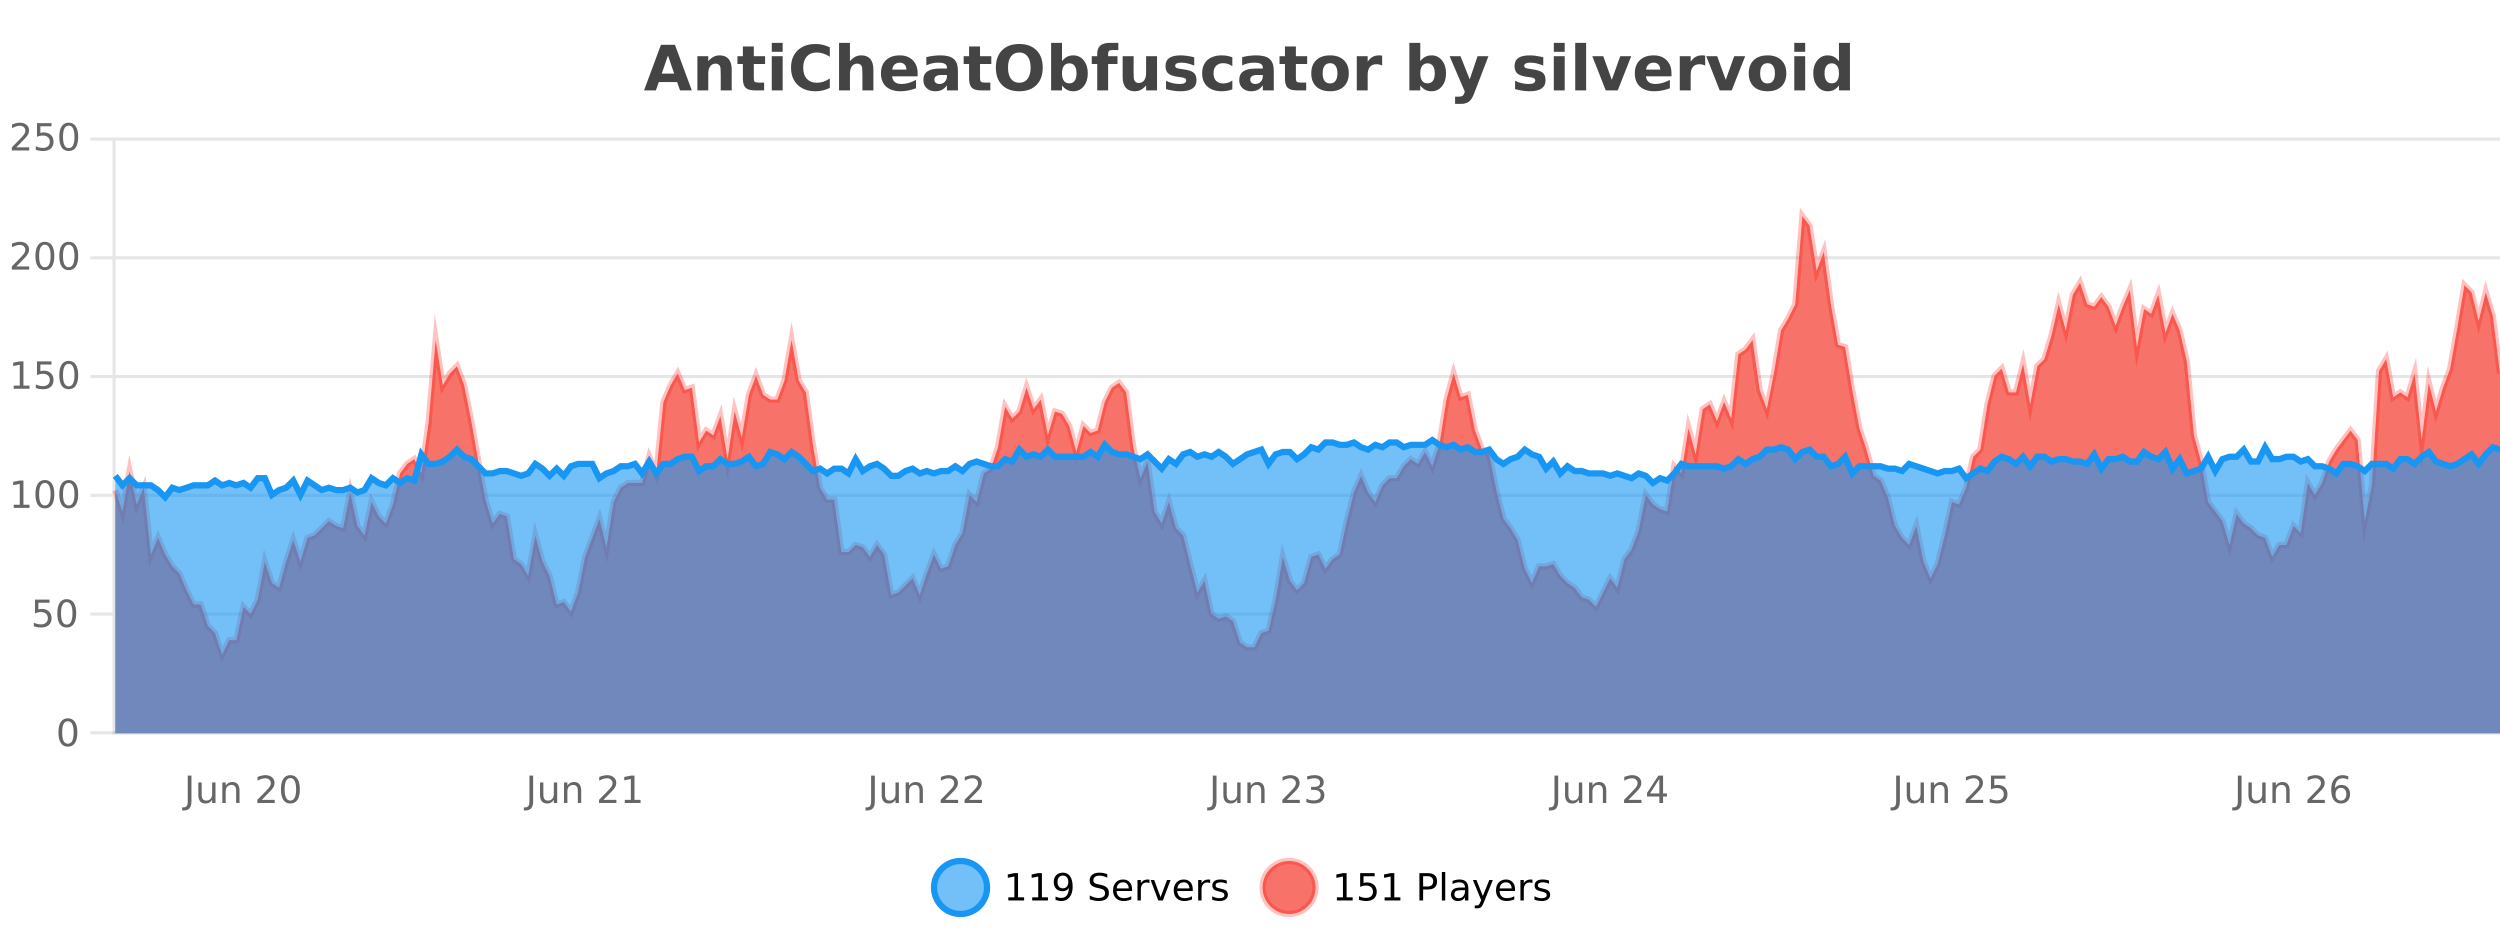 <?xml version="1.0" encoding="UTF-8"?>
<svg xmlns="http://www.w3.org/2000/svg" xmlns:xlink="http://www.w3.org/1999/xlink" width="800pt" height="300pt" viewBox="0 0 800 300" version="1.1">
<defs>
<clipPath id="clip1">
  <path d="M 270 263 L 345 263 L 345 300 L 270 300 Z M 270 263 "/>
</clipPath>
<clipPath id="clip2">
  <path d="M 375 263 L 450 263 L 450 300 L 375 300 Z M 375 263 "/>
</clipPath>
<clipPath id="clip3">
  <path d="M 36.906 69 L 800 69 L 800 234.602 L 36.906 234.602 Z M 36.906 69 "/>
</clipPath>
<clipPath id="clip4">
  <path d="M 35.906 43 L 800 43 L 800 235.602 L 35.906 235.602 Z M 35.906 43 "/>
</clipPath>
<clipPath id="clip5">
  <path d="M 36.906 140 L 800 140 L 800 234.602 L 36.906 234.602 Z M 36.906 140 "/>
</clipPath>
<clipPath id="clip6">
  <path d="M 35.906 112 L 800 112 L 800 188 L 35.906 188 Z M 35.906 112 "/>
</clipPath>
</defs>
<g id="surface1612396">
<rect x="0" y="0" width="800" height="300" style="fill:rgb(100%,100%,100%);fill-opacity:1;stroke:none;"/>
<path style="fill:none;stroke-width:1;stroke-linecap:butt;stroke-linejoin:miter;stroke:rgb(0%,0%,0%);stroke-opacity:0.098;stroke-miterlimit:10;" d="M 37 234.5 L 800 234.5 "/>
<path style="fill:none;stroke-width:1;stroke-linecap:butt;stroke-linejoin:miter;stroke:rgb(0%,0%,0%);stroke-opacity:0.098;stroke-miterlimit:10;" d="M 28.906 234.5 L 36 234.5 "/>
<path style="fill:none;stroke-width:1;stroke-linecap:butt;stroke-linejoin:miter;stroke:rgb(0%,0%,0%);stroke-opacity:0.098;stroke-miterlimit:10;" d="M 37 196.5 L 800 196.5 "/>
<path style="fill:none;stroke-width:1;stroke-linecap:butt;stroke-linejoin:miter;stroke:rgb(0%,0%,0%);stroke-opacity:0.098;stroke-miterlimit:10;" d="M 28.906 196.5 L 36 196.5 "/>
<path style="fill:none;stroke-width:1;stroke-linecap:butt;stroke-linejoin:miter;stroke:rgb(0%,0%,0%);stroke-opacity:0.098;stroke-miterlimit:10;" d="M 37 158.5 L 800 158.5 "/>
<path style="fill:none;stroke-width:1;stroke-linecap:butt;stroke-linejoin:miter;stroke:rgb(0%,0%,0%);stroke-opacity:0.098;stroke-miterlimit:10;" d="M 28.906 158.5 L 36 158.5 "/>
<path style="fill:none;stroke-width:1;stroke-linecap:butt;stroke-linejoin:miter;stroke:rgb(0%,0%,0%);stroke-opacity:0.098;stroke-miterlimit:10;" d="M 37 120.5 L 800 120.5 "/>
<path style="fill:none;stroke-width:1;stroke-linecap:butt;stroke-linejoin:miter;stroke:rgb(0%,0%,0%);stroke-opacity:0.098;stroke-miterlimit:10;" d="M 28.906 120.5 L 36 120.5 "/>
<path style="fill:none;stroke-width:1;stroke-linecap:butt;stroke-linejoin:miter;stroke:rgb(0%,0%,0%);stroke-opacity:0.098;stroke-miterlimit:10;" d="M 37 82.5 L 800 82.5 "/>
<path style="fill:none;stroke-width:1;stroke-linecap:butt;stroke-linejoin:miter;stroke:rgb(0%,0%,0%);stroke-opacity:0.098;stroke-miterlimit:10;" d="M 28.906 82.5 L 36 82.5 "/>
<path style="fill:none;stroke-width:1;stroke-linecap:butt;stroke-linejoin:miter;stroke:rgb(0%,0%,0%);stroke-opacity:0.098;stroke-miterlimit:10;" d="M 37 44.5 L 800 44.5 "/>
<path style="fill:none;stroke-width:1;stroke-linecap:butt;stroke-linejoin:miter;stroke:rgb(0%,0%,0%);stroke-opacity:0.098;stroke-miterlimit:10;" d="M 28.906 44.5 L 36 44.5 "/>
<path style=" stroke:none;fill-rule:nonzero;fill:rgb(9.02%,58.824%,95.294%);fill-opacity:0.6;" d="M 315.852 284 C 315.852 288.688 312.055 292.484 307.367 292.484 C 302.684 292.484 298.883 288.688 298.883 284 C 298.883 279.312 302.684 275.516 307.367 275.516 C 312.055 275.516 315.852 279.312 315.852 284 Z M 315.852 284 "/>
<g clip-path="url(#clip1)" clip-rule="nonzero">
<path style="fill:none;stroke-width:2;stroke-linecap:butt;stroke-linejoin:miter;stroke:rgb(9.02%,58.824%,95.294%);stroke-opacity:1;stroke-miterlimit:10;" d="M 315.852 284 C 315.852 288.688 312.055 292.484 307.367 292.484 C 302.684 292.484 298.883 288.688 298.883 284 C 298.883 279.312 302.684 275.516 307.367 275.516 C 312.055 275.516 315.852 279.312 315.852 284 Z M 315.852 284 "/>
</g>
<path style=" stroke:none;fill-rule:nonzero;fill:rgb(0%,0%,0%);fill-opacity:1;" d="M 322.664 287.156 L 324.602 287.156 L 324.602 280.484 L 322.492 280.906 L 322.492 279.828 L 324.586 279.406 L 325.773 279.406 L 325.773 287.156 L 327.711 287.156 L 327.711 288.156 L 322.664 288.156 Z M 330.301 287.156 L 332.238 287.156 L 332.238 280.484 L 330.129 280.906 L 330.129 279.828 L 332.223 279.406 L 333.41 279.406 L 333.41 287.156 L 335.348 287.156 L 335.348 288.156 L 330.301 288.156 Z M 337.766 287.969 L 337.766 286.891 C 338.066 287.039 338.367 287.148 338.672 287.219 C 338.973 287.293 339.273 287.328 339.578 287.328 C 340.359 287.328 340.953 287.07 341.359 286.547 C 341.773 286.016 342.008 285.215 342.062 284.141 C 341.844 284.484 341.555 284.746 341.203 284.922 C 340.859 285.102 340.473 285.188 340.047 285.188 C 339.172 285.188 338.477 284.93 337.969 284.406 C 337.457 283.875 337.203 283.148 337.203 282.219 C 337.203 281.324 337.469 280.605 338 280.062 C 338.531 279.523 339.238 279.25 340.125 279.25 C 341.133 279.25 341.906 279.641 342.438 280.422 C 342.977 281.195 343.25 282.32 343.25 283.797 C 343.25 285.172 342.922 286.273 342.266 287.094 C 341.609 287.918 340.727 288.328 339.625 288.328 C 339.32 288.328 339.02 288.297 338.719 288.234 C 338.414 288.18 338.098 288.094 337.766 287.969 Z M 340.125 284.266 C 340.656 284.266 341.078 284.086 341.391 283.719 C 341.703 283.355 341.859 282.855 341.859 282.219 C 341.859 281.594 341.703 281.102 341.391 280.734 C 341.078 280.371 340.656 280.188 340.125 280.188 C 339.594 280.188 339.172 280.371 338.859 280.734 C 338.555 281.102 338.406 281.594 338.406 282.219 C 338.406 282.855 338.555 283.355 338.859 283.719 C 339.172 284.086 339.594 284.266 340.125 284.266 Z M 354.32 279.688 L 354.32 280.844 C 353.871 280.637 353.445 280.48 353.039 280.375 C 352.641 280.262 352.262 280.203 351.898 280.203 C 351.25 280.203 350.75 280.328 350.398 280.578 C 350.055 280.828 349.883 281.188 349.883 281.656 C 349.883 282.043 349.996 282.336 350.227 282.531 C 350.453 282.73 350.898 282.887 351.555 283 L 352.258 283.156 C 353.141 283.324 353.793 283.621 354.211 284.047 C 354.637 284.465 354.852 285.027 354.852 285.734 C 354.852 286.59 354.562 287.234 353.992 287.672 C 353.43 288.109 352.594 288.328 351.492 288.328 C 351.086 288.328 350.648 288.281 350.18 288.188 C 349.711 288.094 349.227 287.953 348.727 287.766 L 348.727 286.547 C 349.203 286.82 349.672 287.023 350.133 287.156 C 350.602 287.293 351.055 287.359 351.492 287.359 C 352.168 287.359 352.688 287.23 353.055 286.969 C 353.43 286.699 353.617 286.32 353.617 285.828 C 353.617 285.402 353.48 285.07 353.211 284.828 C 352.949 284.578 352.516 284.398 351.914 284.281 L 351.195 284.141 C 350.309 283.965 349.668 283.688 349.273 283.312 C 348.887 282.938 348.695 282.418 348.695 281.75 C 348.695 280.969 348.965 280.359 349.508 279.922 C 350.047 279.477 350.797 279.25 351.758 279.25 C 352.172 279.25 352.59 279.289 353.008 279.359 C 353.434 279.434 353.871 279.543 354.32 279.688 Z M 362.266 284.609 L 362.266 285.125 L 357.297 285.125 C 357.348 285.875 357.57 286.445 357.969 286.828 C 358.375 287.215 358.93 287.406 359.641 287.406 C 360.055 287.406 360.457 287.359 360.844 287.266 C 361.238 287.164 361.629 287.008 362.016 286.797 L 362.016 287.828 C 361.617 287.984 361.219 288.105 360.812 288.188 C 360.406 288.281 359.992 288.328 359.578 288.328 C 358.535 288.328 357.707 288.027 357.094 287.422 C 356.477 286.809 356.172 285.98 356.172 284.938 C 356.172 283.867 356.461 283.016 357.047 282.391 C 357.629 281.758 358.41 281.438 359.391 281.438 C 360.273 281.438 360.973 281.727 361.484 282.297 C 362.004 282.859 362.266 283.633 362.266 284.609 Z M 361.188 284.281 C 361.176 283.699 361.008 283.23 360.688 282.875 C 360.363 282.523 359.938 282.344 359.406 282.344 C 358.801 282.344 358.316 282.516 357.953 282.859 C 357.598 283.203 357.395 283.684 357.344 284.297 Z M 367.836 282.594 C 367.711 282.531 367.574 282.484 367.43 282.453 C 367.293 282.414 367.137 282.391 366.961 282.391 C 366.355 282.391 365.887 282.59 365.555 282.984 C 365.23 283.383 365.07 283.953 365.07 284.703 L 365.07 288.156 L 363.992 288.156 L 363.992 281.594 L 365.07 281.594 L 365.07 282.609 C 365.297 282.215 365.594 281.922 365.961 281.734 C 366.324 281.539 366.766 281.438 367.289 281.438 C 367.359 281.438 367.438 281.445 367.523 281.453 C 367.617 281.465 367.715 281.48 367.82 281.5 Z M 368.195 281.594 L 369.336 281.594 L 371.383 287.094 L 373.445 281.594 L 374.586 281.594 L 372.117 288.156 L 370.648 288.156 Z M 381.688 284.609 L 381.688 285.125 L 376.719 285.125 C 376.77 285.875 376.992 286.445 377.391 286.828 C 377.797 287.215 378.352 287.406 379.062 287.406 C 379.477 287.406 379.879 287.359 380.266 287.266 C 380.66 287.164 381.051 287.008 381.438 286.797 L 381.438 287.828 C 381.039 287.984 380.641 288.105 380.234 288.188 C 379.828 288.281 379.414 288.328 379 288.328 C 377.957 288.328 377.129 288.027 376.516 287.422 C 375.898 286.809 375.594 285.98 375.594 284.938 C 375.594 283.867 375.883 283.016 376.469 282.391 C 377.051 281.758 377.832 281.438 378.812 281.438 C 379.695 281.438 380.395 281.727 380.906 282.297 C 381.426 282.859 381.688 283.633 381.688 284.609 Z M 380.609 284.281 C 380.598 283.699 380.43 283.23 380.109 282.875 C 379.785 282.523 379.359 282.344 378.828 282.344 C 378.223 282.344 377.738 282.516 377.375 282.859 C 377.02 283.203 376.816 283.684 376.766 284.297 Z M 387.258 282.594 C 387.133 282.531 386.996 282.484 386.852 282.453 C 386.715 282.414 386.559 282.391 386.383 282.391 C 385.777 282.391 385.309 282.59 384.977 282.984 C 384.652 283.383 384.492 283.953 384.492 284.703 L 384.492 288.156 L 383.414 288.156 L 383.414 281.594 L 384.492 281.594 L 384.492 282.609 C 384.719 282.215 385.016 281.922 385.383 281.734 C 385.746 281.539 386.188 281.438 386.711 281.438 C 386.781 281.438 386.859 281.445 386.945 281.453 C 387.039 281.465 387.137 281.48 387.242 281.5 Z M 392.562 281.781 L 392.562 282.812 C 392.258 282.656 391.941 282.543 391.609 282.469 C 391.285 282.387 390.945 282.344 390.594 282.344 C 390.062 282.344 389.66 282.43 389.391 282.594 C 389.117 282.75 388.984 282.996 388.984 283.328 C 388.984 283.578 389.078 283.777 389.266 283.922 C 389.461 284.059 389.852 284.188 390.438 284.312 L 390.797 284.406 C 391.566 284.562 392.113 284.793 392.438 285.094 C 392.758 285.398 392.922 285.812 392.922 286.344 C 392.922 286.961 392.676 287.445 392.188 287.797 C 391.707 288.152 391.047 288.328 390.203 288.328 C 389.848 288.328 389.477 288.289 389.094 288.219 C 388.719 288.156 388.32 288.059 387.906 287.922 L 387.906 286.797 C 388.301 287.008 388.691 287.164 389.078 287.266 C 389.461 287.371 389.848 287.422 390.234 287.422 C 390.734 287.422 391.117 287.34 391.391 287.172 C 391.672 286.996 391.812 286.746 391.812 286.422 C 391.812 286.133 391.711 285.906 391.516 285.75 C 391.316 285.594 390.883 285.445 390.219 285.297 L 389.844 285.219 C 389.176 285.074 388.691 284.855 388.391 284.562 C 388.098 284.273 387.953 283.875 387.953 283.375 C 387.953 282.75 388.172 282.273 388.609 281.938 C 389.047 281.605 389.664 281.438 390.469 281.438 C 390.863 281.438 391.238 281.469 391.594 281.531 C 391.945 281.586 392.27 281.668 392.562 281.781 Z M 317.367 277.016 "/>
<path style=" stroke:none;fill-rule:nonzero;fill:rgb(96.863%,44.706%,40.784%);fill-opacity:1;" d="M 420.988 284 C 420.988 288.688 417.191 292.484 412.504 292.484 C 407.82 292.484 404.02 288.688 404.02 284 C 404.02 279.312 407.82 275.516 412.504 275.516 C 417.191 275.516 420.988 279.312 420.988 284 Z M 420.988 284 "/>
<g clip-path="url(#clip2)" clip-rule="nonzero">
<path style="fill:none;stroke-width:2;stroke-linecap:butt;stroke-linejoin:miter;stroke:rgb(100%,4.706%,0%);stroke-opacity:0.247;stroke-miterlimit:10;" d="M 420.988 284 C 420.988 288.688 417.191 292.484 412.504 292.484 C 407.82 292.484 404.02 288.688 404.02 284 C 404.02 279.312 407.82 275.516 412.504 275.516 C 417.191 275.516 420.988 279.312 420.988 284 Z M 420.988 284 "/>
</g>
<path style=" stroke:none;fill-rule:nonzero;fill:rgb(0%,0%,0%);fill-opacity:1;" d="M 427.805 287.156 L 429.742 287.156 L 429.742 280.484 L 427.633 280.906 L 427.633 279.828 L 429.727 279.406 L 430.914 279.406 L 430.914 287.156 L 432.852 287.156 L 432.852 288.156 L 427.805 288.156 Z M 435.25 279.406 L 439.891 279.406 L 439.891 280.406 L 436.328 280.406 L 436.328 282.547 C 436.504 282.484 436.676 282.445 436.844 282.422 C 437.02 282.391 437.191 282.375 437.359 282.375 C 438.336 282.375 439.113 282.648 439.688 283.188 C 440.258 283.719 440.547 284.438 440.547 285.344 C 440.547 286.293 440.25 287.027 439.656 287.547 C 439.07 288.07 438.25 288.328 437.188 288.328 C 436.812 288.328 436.43 288.297 436.047 288.234 C 435.672 288.172 435.281 288.078 434.875 287.953 L 434.875 286.766 C 435.227 286.953 435.594 287.094 435.969 287.188 C 436.344 287.281 436.738 287.328 437.156 287.328 C 437.832 287.328 438.367 287.152 438.766 286.797 C 439.16 286.445 439.359 285.961 439.359 285.344 C 439.359 284.742 439.16 284.262 438.766 283.906 C 438.367 283.555 437.832 283.375 437.156 283.375 C 436.844 283.375 436.523 283.414 436.203 283.484 C 435.891 283.547 435.57 283.652 435.25 283.797 Z M 443.07 287.156 L 445.008 287.156 L 445.008 280.484 L 442.898 280.906 L 442.898 279.828 L 444.992 279.406 L 446.18 279.406 L 446.18 287.156 L 448.117 287.156 L 448.117 288.156 L 443.07 288.156 Z M 455.398 280.375 L 455.398 283.672 L 456.883 283.672 C 457.434 283.672 457.859 283.531 458.164 283.25 C 458.465 282.961 458.617 282.547 458.617 282.016 C 458.617 281.496 458.465 281.094 458.164 280.812 C 457.859 280.523 457.434 280.375 456.883 280.375 Z M 454.211 279.406 L 456.883 279.406 C 457.871 279.406 458.617 279.633 459.117 280.078 C 459.617 280.516 459.867 281.164 459.867 282.016 C 459.867 282.883 459.617 283.539 459.117 283.984 C 458.617 284.422 457.871 284.641 456.883 284.641 L 455.398 284.641 L 455.398 288.156 L 454.211 288.156 Z M 461.398 279.031 L 462.477 279.031 L 462.477 288.156 L 461.398 288.156 Z M 467.719 284.859 C 466.852 284.859 466.25 284.961 465.906 285.156 C 465.57 285.355 465.406 285.695 465.406 286.172 C 465.406 286.559 465.531 286.867 465.781 287.094 C 466.039 287.312 466.383 287.422 466.812 287.422 C 467.414 287.422 467.895 287.215 468.25 286.797 C 468.613 286.371 468.797 285.805 468.797 285.094 L 468.797 284.859 Z M 469.875 284.406 L 469.875 288.156 L 468.797 288.156 L 468.797 287.156 C 468.547 287.555 468.238 287.852 467.875 288.047 C 467.508 288.234 467.062 288.328 466.531 288.328 C 465.852 288.328 465.316 288.141 464.922 287.766 C 464.523 287.383 464.328 286.875 464.328 286.25 C 464.328 285.512 464.57 284.953 465.062 284.578 C 465.562 284.203 466.301 284.016 467.281 284.016 L 468.797 284.016 L 468.797 283.906 C 468.797 283.406 468.629 283.023 468.297 282.75 C 467.973 282.48 467.52 282.344 466.938 282.344 C 466.562 282.344 466.191 282.391 465.828 282.484 C 465.473 282.578 465.133 282.715 464.812 282.891 L 464.812 281.891 C 465.207 281.734 465.586 281.621 465.953 281.547 C 466.328 281.477 466.691 281.438 467.047 281.438 C 467.992 281.438 468.703 281.684 469.172 282.172 C 469.641 282.664 469.875 283.406 469.875 284.406 Z M 474.82 288.766 C 474.516 289.547 474.219 290.055 473.93 290.297 C 473.637 290.535 473.25 290.656 472.773 290.656 L 471.914 290.656 L 471.914 289.75 L 472.539 289.75 C 472.84 289.75 473.07 289.676 473.227 289.531 C 473.391 289.395 473.574 289.066 473.773 288.547 L 473.977 288.047 L 471.32 281.594 L 472.461 281.594 L 474.508 286.719 L 476.57 281.594 L 477.711 281.594 Z M 484.812 284.609 L 484.812 285.125 L 479.844 285.125 C 479.895 285.875 480.117 286.445 480.516 286.828 C 480.922 287.215 481.477 287.406 482.188 287.406 C 482.602 287.406 483.004 287.359 483.391 287.266 C 483.785 287.164 484.176 287.008 484.562 286.797 L 484.562 287.828 C 484.164 287.984 483.766 288.105 483.359 288.188 C 482.953 288.281 482.539 288.328 482.125 288.328 C 481.082 288.328 480.254 288.027 479.641 287.422 C 479.023 286.809 478.719 285.98 478.719 284.938 C 478.719 283.867 479.008 283.016 479.594 282.391 C 480.176 281.758 480.957 281.438 481.938 281.438 C 482.82 281.438 483.52 281.727 484.031 282.297 C 484.551 282.859 484.812 283.633 484.812 284.609 Z M 483.734 284.281 C 483.723 283.699 483.555 283.23 483.234 282.875 C 482.91 282.523 482.484 282.344 481.953 282.344 C 481.348 282.344 480.863 282.516 480.5 282.859 C 480.145 283.203 479.941 283.684 479.891 284.297 Z M 490.383 282.594 C 490.258 282.531 490.121 282.484 489.977 282.453 C 489.84 282.414 489.684 282.391 489.508 282.391 C 488.902 282.391 488.434 282.59 488.102 282.984 C 487.777 283.383 487.617 283.953 487.617 284.703 L 487.617 288.156 L 486.539 288.156 L 486.539 281.594 L 487.617 281.594 L 487.617 282.609 C 487.844 282.215 488.141 281.922 488.508 281.734 C 488.871 281.539 489.312 281.438 489.836 281.438 C 489.906 281.438 489.984 281.445 490.07 281.453 C 490.164 281.465 490.262 281.48 490.367 281.5 Z M 495.691 281.781 L 495.691 282.812 C 495.387 282.656 495.07 282.543 494.738 282.469 C 494.414 282.387 494.074 282.344 493.723 282.344 C 493.191 282.344 492.789 282.43 492.52 282.594 C 492.246 282.75 492.113 282.996 492.113 283.328 C 492.113 283.578 492.207 283.777 492.395 283.922 C 492.59 284.059 492.98 284.188 493.566 284.312 L 493.926 284.406 C 494.695 284.562 495.242 284.793 495.566 285.094 C 495.887 285.398 496.051 285.812 496.051 286.344 C 496.051 286.961 495.805 287.445 495.316 287.797 C 494.836 288.152 494.176 288.328 493.332 288.328 C 492.977 288.328 492.605 288.289 492.223 288.219 C 491.848 288.156 491.449 288.059 491.035 287.922 L 491.035 286.797 C 491.43 287.008 491.82 287.164 492.207 287.266 C 492.59 287.371 492.977 287.422 493.363 287.422 C 493.863 287.422 494.246 287.34 494.52 287.172 C 494.801 286.996 494.941 286.746 494.941 286.422 C 494.941 286.133 494.84 285.906 494.645 285.75 C 494.445 285.594 494.012 285.445 493.348 285.297 L 492.973 285.219 C 492.305 285.074 491.82 284.855 491.52 284.562 C 491.227 284.273 491.082 283.875 491.082 283.375 C 491.082 282.75 491.301 282.273 491.738 281.938 C 492.176 281.605 492.793 281.438 493.598 281.438 C 493.992 281.438 494.367 281.469 494.723 281.531 C 495.074 281.586 495.398 281.668 495.691 281.781 Z M 422.504 277.016 "/>
<path style=" stroke:none;fill-rule:nonzero;fill:rgb(26.667%,26.667%,26.667%);fill-opacity:1;" d="M 216.688 26.266 L 210.812 26.266 L 209.875 28.922 L 206.094 28.922 L 211.5 14.344 L 215.984 14.344 L 221.375 28.922 L 217.609 28.922 Z M 211.75 23.562 L 215.734 23.562 L 213.75 17.766 Z M 234.148 22.266 L 234.148 28.922 L 230.633 28.922 L 230.633 23.828 C 230.633 22.883 230.609 22.23 230.57 21.875 C 230.527 21.512 230.453 21.246 230.352 21.078 C 230.215 20.852 230.027 20.672 229.789 20.547 C 229.559 20.422 229.293 20.359 228.992 20.359 C 228.262 20.359 227.688 20.641 227.273 21.203 C 226.855 21.766 226.648 22.547 226.648 23.547 L 226.648 28.922 L 223.164 28.922 L 223.164 17.984 L 226.648 17.984 L 226.648 19.578 C 227.18 18.945 227.742 18.477 228.336 18.172 C 228.93 17.871 229.578 17.719 230.289 17.719 C 231.559 17.719 232.516 18.109 233.164 18.891 C 233.82 19.664 234.148 20.789 234.148 22.266 Z M 241.219 14.875 L 241.219 17.984 L 244.828 17.984 L 244.828 20.484 L 241.219 20.484 L 241.219 25.125 C 241.219 25.637 241.316 25.98 241.516 26.156 C 241.723 26.336 242.125 26.422 242.719 26.422 L 244.516 26.422 L 244.516 28.922 L 241.516 28.922 C 240.141 28.922 239.16 28.637 238.578 28.062 C 238.004 27.48 237.719 26.5 237.719 25.125 L 237.719 20.484 L 235.984 20.484 L 235.984 17.984 L 237.719 17.984 L 237.719 14.875 Z M 246.965 17.984 L 250.449 17.984 L 250.449 28.922 L 246.965 28.922 Z M 246.965 13.719 L 250.449 13.719 L 250.449 16.578 L 246.965 16.578 Z M 265.539 28.125 C 264.84 28.48 264.117 28.746 263.367 28.922 C 262.625 29.109 261.844 29.203 261.023 29.203 C 258.594 29.203 256.672 28.527 255.258 27.172 C 253.84 25.809 253.133 23.965 253.133 21.641 C 253.133 19.32 253.84 17.48 255.258 16.125 C 256.672 14.762 258.594 14.078 261.023 14.078 C 261.844 14.078 262.625 14.172 263.367 14.359 C 264.117 14.539 264.84 14.805 265.539 15.156 L 265.539 18.172 C 264.84 17.703 264.152 17.359 263.477 17.141 C 262.797 16.914 262.086 16.797 261.336 16.797 C 259.992 16.797 258.934 17.23 258.164 18.094 C 257.402 18.949 257.023 20.133 257.023 21.641 C 257.023 23.152 257.402 24.34 258.164 25.203 C 258.934 26.059 259.992 26.484 261.336 26.484 C 262.086 26.484 262.797 26.375 263.477 26.156 C 264.152 25.93 264.84 25.578 265.539 25.109 Z M 279.484 22.266 L 279.484 28.922 L 275.969 28.922 L 275.969 23.844 C 275.969 22.887 275.945 22.23 275.906 21.875 C 275.863 21.512 275.789 21.246 275.688 21.078 C 275.551 20.852 275.363 20.672 275.125 20.547 C 274.895 20.422 274.629 20.359 274.328 20.359 C 273.598 20.359 273.023 20.641 272.609 21.203 C 272.191 21.766 271.984 22.547 271.984 23.547 L 271.984 28.922 L 268.5 28.922 L 268.5 13.719 L 271.984 13.719 L 271.984 19.578 C 272.516 18.945 273.078 18.477 273.672 18.172 C 274.266 17.871 274.914 17.719 275.625 17.719 C 276.895 17.719 277.852 18.109 278.5 18.891 C 279.156 19.664 279.484 20.789 279.484 22.266 Z M 293.641 23.422 L 293.641 24.422 L 285.469 24.422 C 285.551 25.246 285.848 25.859 286.359 26.266 C 286.867 26.672 287.578 26.875 288.484 26.875 C 289.223 26.875 289.977 26.766 290.75 26.547 C 291.52 26.328 292.312 26 293.125 25.562 L 293.125 28.25 C 292.301 28.562 291.473 28.797 290.641 28.953 C 289.816 29.117 288.992 29.203 288.172 29.203 C 286.191 29.203 284.648 28.703 283.547 27.703 C 282.453 26.695 281.906 25.281 281.906 23.469 C 281.906 21.68 282.441 20.273 283.516 19.25 C 284.598 18.23 286.082 17.719 287.969 17.719 C 289.688 17.719 291.062 18.242 292.094 19.281 C 293.125 20.312 293.641 21.695 293.641 23.422 Z M 290.047 22.266 C 290.047 21.602 289.852 21.062 289.469 20.656 C 289.082 20.25 288.578 20.047 287.953 20.047 C 287.273 20.047 286.723 20.242 286.297 20.625 C 285.879 21 285.617 21.547 285.516 22.266 Z M 301.191 24 C 300.461 24 299.914 24.125 299.551 24.375 C 299.184 24.617 299.004 24.98 299.004 25.469 C 299.004 25.906 299.148 26.25 299.441 26.5 C 299.742 26.75 300.152 26.875 300.676 26.875 C 301.332 26.875 301.883 26.641 302.332 26.172 C 302.789 25.703 303.02 25.117 303.02 24.406 L 303.02 24 Z M 306.535 22.688 L 306.535 28.922 L 303.02 28.922 L 303.02 27.297 C 302.551 27.965 302.02 28.449 301.426 28.75 C 300.84 29.051 300.129 29.203 299.285 29.203 C 298.16 29.203 297.242 28.875 296.535 28.219 C 295.824 27.555 295.473 26.695 295.473 25.641 C 295.473 24.359 295.91 23.422 296.785 22.828 C 297.668 22.227 299.059 21.922 300.957 21.922 L 303.02 21.922 L 303.02 21.641 C 303.02 21.09 302.801 20.688 302.363 20.438 C 301.926 20.18 301.242 20.047 300.316 20.047 C 299.566 20.047 298.867 20.125 298.223 20.281 C 297.574 20.43 296.977 20.648 296.426 20.938 L 296.426 18.281 C 297.176 18.094 297.926 17.953 298.676 17.859 C 299.434 17.766 300.195 17.719 300.957 17.719 C 302.926 17.719 304.348 18.109 305.223 18.891 C 306.098 19.664 306.535 20.93 306.535 22.688 Z M 313.609 14.875 L 313.609 17.984 L 317.219 17.984 L 317.219 20.484 L 313.609 20.484 L 313.609 25.125 C 313.609 25.637 313.707 25.98 313.906 26.156 C 314.113 26.336 314.516 26.422 315.109 26.422 L 316.906 26.422 L 316.906 28.922 L 313.906 28.922 C 312.531 28.922 311.551 28.637 310.969 28.062 C 310.395 27.48 310.109 26.5 310.109 25.125 L 310.109 20.484 L 308.375 20.484 L 308.375 17.984 L 310.109 17.984 L 310.109 14.875 Z M 326.172 16.797 C 325.023 16.797 324.133 17.227 323.5 18.078 C 322.875 18.922 322.562 20.109 322.562 21.641 C 322.562 23.172 322.875 24.367 323.5 25.219 C 324.133 26.062 325.023 26.484 326.172 26.484 C 327.316 26.484 328.207 26.062 328.844 25.219 C 329.477 24.367 329.797 23.172 329.797 21.641 C 329.797 20.109 329.477 18.922 328.844 18.078 C 328.207 17.227 327.316 16.797 326.172 16.797 Z M 326.172 14.078 C 328.516 14.078 330.348 14.75 331.672 16.094 C 333.004 17.43 333.672 19.277 333.672 21.641 C 333.672 24.008 333.004 25.859 331.672 27.203 C 330.348 28.539 328.516 29.203 326.172 29.203 C 323.828 29.203 321.988 28.539 320.656 27.203 C 319.332 25.859 318.672 24.008 318.672 21.641 C 318.672 19.277 319.332 17.43 320.656 16.094 C 321.988 14.75 323.828 14.078 326.172 14.078 Z M 342.172 26.672 C 342.922 26.672 343.492 26.402 343.891 25.859 C 344.285 25.309 344.484 24.512 344.484 23.469 C 344.484 22.43 344.285 21.637 343.891 21.094 C 343.492 20.543 342.922 20.266 342.172 20.266 C 341.422 20.266 340.844 20.543 340.438 21.094 C 340.039 21.637 339.844 22.43 339.844 23.469 C 339.844 24.5 340.039 25.293 340.438 25.844 C 340.844 26.398 341.422 26.672 342.172 26.672 Z M 339.844 19.578 C 340.332 18.945 340.867 18.477 341.453 18.172 C 342.035 17.871 342.707 17.719 343.469 17.719 C 344.82 17.719 345.93 18.258 346.797 19.328 C 347.66 20.402 348.094 21.781 348.094 23.469 C 348.094 25.148 347.66 26.523 346.797 27.594 C 345.93 28.668 344.82 29.203 343.469 29.203 C 342.707 29.203 342.035 29.051 341.453 28.75 C 340.867 28.449 340.332 27.98 339.844 27.344 L 339.844 28.922 L 336.359 28.922 L 336.359 13.719 L 339.844 13.719 Z M 357.863 13.719 L 357.863 16.016 L 355.926 16.016 C 355.434 16.016 355.09 16.109 354.895 16.297 C 354.695 16.477 354.598 16.781 354.598 17.219 L 354.598 17.984 L 357.598 17.984 L 357.598 20.484 L 354.598 20.484 L 354.598 28.922 L 351.113 28.922 L 351.113 20.484 L 349.363 20.484 L 349.363 17.984 L 351.113 17.984 L 351.113 17.219 C 351.113 16.031 351.441 15.152 352.098 14.578 C 352.762 14.008 353.793 13.719 355.191 13.719 Z M 359.25 24.656 L 359.25 17.984 L 362.766 17.984 L 362.766 19.078 C 362.766 19.672 362.758 20.418 362.75 21.312 C 362.75 22.211 362.75 22.805 362.75 23.094 C 362.75 23.98 362.77 24.617 362.812 25 C 362.863 25.387 362.941 25.668 363.047 25.844 C 363.191 26.074 363.379 26.25 363.609 26.375 C 363.836 26.5 364.102 26.562 364.406 26.562 C 365.133 26.562 365.707 26.281 366.125 25.719 C 366.539 25.156 366.75 24.383 366.75 23.391 L 366.75 17.984 L 370.25 17.984 L 370.25 28.922 L 366.75 28.922 L 366.75 27.344 C 366.219 27.98 365.656 28.449 365.062 28.75 C 364.477 29.051 363.832 29.203 363.125 29.203 C 361.863 29.203 360.898 28.82 360.234 28.047 C 359.578 27.266 359.25 26.137 359.25 24.656 Z M 382.148 18.328 L 382.148 20.984 C 381.406 20.672 380.688 20.438 379.992 20.281 C 379.293 20.125 378.633 20.047 378.008 20.047 C 377.352 20.047 376.859 20.133 376.539 20.297 C 376.215 20.465 376.055 20.719 376.055 21.062 C 376.055 21.344 376.172 21.559 376.414 21.703 C 376.664 21.852 377.102 21.961 377.727 22.031 L 378.352 22.125 C 380.141 22.355 381.344 22.73 381.961 23.25 C 382.574 23.773 382.883 24.59 382.883 25.703 C 382.883 26.871 382.449 27.746 381.586 28.328 C 380.73 28.914 379.453 29.203 377.758 29.203 C 377.027 29.203 376.277 29.145 375.508 29.031 C 374.734 28.918 373.945 28.746 373.133 28.516 L 373.133 25.859 C 373.828 26.203 374.543 26.461 375.273 26.625 C 376 26.793 376.746 26.875 377.508 26.875 C 378.195 26.875 378.711 26.781 379.055 26.594 C 379.398 26.406 379.57 26.125 379.57 25.75 C 379.57 25.438 379.449 25.211 379.211 25.062 C 378.969 24.906 378.496 24.789 377.789 24.703 L 377.18 24.625 C 375.617 24.43 374.523 24.07 373.898 23.547 C 373.273 23.016 372.961 22.215 372.961 21.141 C 372.961 19.984 373.355 19.125 374.148 18.562 C 374.949 18 376.168 17.719 377.805 17.719 C 378.449 17.719 379.125 17.773 379.836 17.875 C 380.543 17.969 381.312 18.121 382.148 18.328 Z M 394.348 18.328 L 394.348 21.172 C 393.879 20.852 393.402 20.609 392.926 20.453 C 392.445 20.297 391.945 20.219 391.426 20.219 C 390.457 20.219 389.695 20.508 389.145 21.078 C 388.602 21.641 388.332 22.438 388.332 23.469 C 388.332 24.492 388.602 25.289 389.145 25.859 C 389.695 26.422 390.457 26.703 391.426 26.703 C 391.977 26.703 392.496 26.625 392.988 26.469 C 393.477 26.305 393.93 26.059 394.348 25.734 L 394.348 28.594 C 393.805 28.805 393.254 28.953 392.691 29.047 C 392.129 29.148 391.559 29.203 390.988 29.203 C 389.02 29.203 387.477 28.699 386.363 27.688 C 385.246 26.68 384.691 25.273 384.691 23.469 C 384.691 21.656 385.246 20.246 386.363 19.234 C 387.477 18.227 389.02 17.719 390.988 17.719 C 391.559 17.719 392.121 17.773 392.676 17.875 C 393.238 17.969 393.793 18.121 394.348 18.328 Z M 402.266 24 C 401.535 24 400.988 24.125 400.625 24.375 C 400.258 24.617 400.078 24.98 400.078 25.469 C 400.078 25.906 400.223 26.25 400.516 26.5 C 400.816 26.75 401.227 26.875 401.75 26.875 C 402.406 26.875 402.957 26.641 403.406 26.172 C 403.863 25.703 404.094 25.117 404.094 24.406 L 404.094 24 Z M 407.609 22.688 L 407.609 28.922 L 404.094 28.922 L 404.094 27.297 C 403.625 27.965 403.094 28.449 402.5 28.75 C 401.914 29.051 401.203 29.203 400.359 29.203 C 399.234 29.203 398.316 28.875 397.609 28.219 C 396.898 27.555 396.547 26.695 396.547 25.641 C 396.547 24.359 396.984 23.422 397.859 22.828 C 398.742 22.227 400.133 21.922 402.031 21.922 L 404.094 21.922 L 404.094 21.641 C 404.094 21.09 403.875 20.688 403.438 20.438 C 403 20.18 402.316 20.047 401.391 20.047 C 400.641 20.047 399.941 20.125 399.297 20.281 C 398.648 20.43 398.051 20.648 397.5 20.938 L 397.5 18.281 C 398.25 18.094 399 17.953 399.75 17.859 C 400.508 17.766 401.27 17.719 402.031 17.719 C 404 17.719 405.422 18.109 406.297 18.891 C 407.172 19.664 407.609 20.93 407.609 22.688 Z M 414.684 14.875 L 414.684 17.984 L 418.293 17.984 L 418.293 20.484 L 414.684 20.484 L 414.684 25.125 C 414.684 25.637 414.781 25.98 414.98 26.156 C 415.188 26.336 415.59 26.422 416.184 26.422 L 417.98 26.422 L 417.98 28.922 L 414.98 28.922 C 413.605 28.922 412.625 28.637 412.043 28.062 C 411.469 27.48 411.184 26.5 411.184 25.125 L 411.184 20.484 L 409.449 20.484 L 409.449 17.984 L 411.184 17.984 L 411.184 14.875 Z M 425.633 20.219 C 424.852 20.219 424.258 20.5 423.852 21.062 C 423.445 21.617 423.242 22.418 423.242 23.469 C 423.242 24.512 423.445 25.312 423.852 25.875 C 424.258 26.43 424.852 26.703 425.633 26.703 C 426.391 26.703 426.969 26.43 427.367 25.875 C 427.773 25.312 427.977 24.512 427.977 23.469 C 427.977 22.418 427.773 21.617 427.367 21.062 C 426.969 20.5 426.391 20.219 425.633 20.219 Z M 425.633 17.719 C 427.508 17.719 428.969 18.23 430.023 19.25 C 431.086 20.262 431.617 21.668 431.617 23.469 C 431.617 25.262 431.086 26.668 430.023 27.688 C 428.969 28.699 427.508 29.203 425.633 29.203 C 423.734 29.203 422.258 28.699 421.195 27.688 C 420.133 26.668 419.602 25.262 419.602 23.469 C 419.602 21.668 420.133 20.262 421.195 19.25 C 422.258 18.23 423.734 17.719 425.633 17.719 Z M 442.297 20.969 C 441.984 20.824 441.676 20.719 441.375 20.656 C 441.07 20.586 440.77 20.547 440.469 20.547 C 439.562 20.547 438.863 20.836 438.375 21.406 C 437.895 21.98 437.656 22.805 437.656 23.875 L 437.656 28.922 L 434.172 28.922 L 434.172 17.984 L 437.656 17.984 L 437.656 19.781 C 438.102 19.062 438.617 18.543 439.203 18.219 C 439.785 17.887 440.484 17.719 441.297 17.719 C 441.422 17.719 441.551 17.727 441.688 17.734 C 441.82 17.746 442.02 17.766 442.281 17.797 Z M 456.812 26.672 C 457.562 26.672 458.133 26.402 458.531 25.859 C 458.926 25.309 459.125 24.512 459.125 23.469 C 459.125 22.43 458.926 21.637 458.531 21.094 C 458.133 20.543 457.562 20.266 456.812 20.266 C 456.062 20.266 455.484 20.543 455.078 21.094 C 454.68 21.637 454.484 22.43 454.484 23.469 C 454.484 24.5 454.68 25.293 455.078 25.844 C 455.484 26.398 456.062 26.672 456.812 26.672 Z M 454.484 19.578 C 454.973 18.945 455.508 18.477 456.094 18.172 C 456.676 17.871 457.348 17.719 458.109 17.719 C 459.461 17.719 460.57 18.258 461.438 19.328 C 462.301 20.402 462.734 21.781 462.734 23.469 C 462.734 25.148 462.301 26.523 461.438 27.594 C 460.57 28.668 459.461 29.203 458.109 29.203 C 457.348 29.203 456.676 29.051 456.094 28.75 C 455.508 28.449 454.973 27.98 454.484 27.344 L 454.484 28.922 L 451 28.922 L 451 13.719 L 454.484 13.719 Z M 463.875 17.984 L 467.359 17.984 L 470.312 25.406 L 472.812 17.984 L 476.297 17.984 L 471.703 29.953 C 471.242 31.172 470.703 32.02 470.078 32.5 C 469.461 32.988 468.656 33.234 467.656 33.234 L 465.625 33.234 L 465.625 30.938 L 466.719 30.938 C 467.312 30.938 467.742 30.844 468.016 30.656 C 468.285 30.469 468.492 30.129 468.641 29.641 L 468.75 29.344 Z M 493.844 18.328 L 493.844 20.984 C 493.102 20.672 492.383 20.438 491.688 20.281 C 490.988 20.125 490.328 20.047 489.703 20.047 C 489.047 20.047 488.555 20.133 488.234 20.297 C 487.91 20.465 487.75 20.719 487.75 21.062 C 487.75 21.344 487.867 21.559 488.109 21.703 C 488.359 21.852 488.797 21.961 489.422 22.031 L 490.047 22.125 C 491.836 22.355 493.039 22.73 493.656 23.25 C 494.27 23.773 494.578 24.59 494.578 25.703 C 494.578 26.871 494.145 27.746 493.281 28.328 C 492.426 28.914 491.148 29.203 489.453 29.203 C 488.723 29.203 487.973 29.145 487.203 29.031 C 486.43 28.918 485.641 28.746 484.828 28.516 L 484.828 25.859 C 485.523 26.203 486.238 26.461 486.969 26.625 C 487.695 26.793 488.441 26.875 489.203 26.875 C 489.891 26.875 490.406 26.781 490.75 26.594 C 491.094 26.406 491.266 26.125 491.266 25.75 C 491.266 25.438 491.145 25.211 490.906 25.062 C 490.664 24.906 490.191 24.789 489.484 24.703 L 488.875 24.625 C 487.312 24.43 486.219 24.07 485.594 23.547 C 484.969 23.016 484.656 22.215 484.656 21.141 C 484.656 19.984 485.051 19.125 485.844 18.562 C 486.645 18 487.863 17.719 489.5 17.719 C 490.145 17.719 490.82 17.773 491.531 17.875 C 492.238 17.969 493.008 18.121 493.844 18.328 Z M 497.219 17.984 L 500.703 17.984 L 500.703 28.922 L 497.219 28.922 Z M 497.219 13.719 L 500.703 13.719 L 500.703 16.578 L 497.219 16.578 Z M 504.074 13.719 L 507.559 13.719 L 507.559 28.922 L 504.074 28.922 Z M 509.539 17.984 L 513.039 17.984 L 515.773 25.547 L 518.477 17.984 L 521.992 17.984 L 517.68 28.922 L 513.836 28.922 Z M 534.875 23.422 L 534.875 24.422 L 526.703 24.422 C 526.785 25.246 527.082 25.859 527.594 26.266 C 528.102 26.672 528.812 26.875 529.719 26.875 C 530.457 26.875 531.211 26.766 531.984 26.547 C 532.754 26.328 533.547 26 534.359 25.562 L 534.359 28.25 C 533.535 28.562 532.707 28.797 531.875 28.953 C 531.051 29.117 530.227 29.203 529.406 29.203 C 527.426 29.203 525.883 28.703 524.781 27.703 C 523.688 26.695 523.141 25.281 523.141 23.469 C 523.141 21.68 523.676 20.273 524.75 19.25 C 525.832 18.23 527.316 17.719 529.203 17.719 C 530.922 17.719 532.297 18.242 533.328 19.281 C 534.359 20.312 534.875 21.695 534.875 23.422 Z M 531.281 22.266 C 531.281 21.602 531.086 21.062 530.703 20.656 C 530.316 20.25 529.812 20.047 529.188 20.047 C 528.508 20.047 527.957 20.242 527.531 20.625 C 527.113 21 526.852 21.547 526.75 22.266 Z M 545.656 20.969 C 545.344 20.824 545.035 20.719 544.734 20.656 C 544.43 20.586 544.129 20.547 543.828 20.547 C 542.922 20.547 542.223 20.836 541.734 21.406 C 541.254 21.98 541.016 22.805 541.016 23.875 L 541.016 28.922 L 537.531 28.922 L 537.531 17.984 L 541.016 17.984 L 541.016 19.781 C 541.461 19.062 541.977 18.543 542.562 18.219 C 543.145 17.887 543.844 17.719 544.656 17.719 C 544.781 17.719 544.91 17.727 545.047 17.734 C 545.18 17.746 545.379 17.766 545.641 17.797 Z M 546.004 17.984 L 549.504 17.984 L 552.238 25.547 L 554.941 17.984 L 558.457 17.984 L 554.145 28.922 L 550.301 28.922 Z M 565.633 20.219 C 564.852 20.219 564.258 20.5 563.852 21.062 C 563.445 21.617 563.242 22.418 563.242 23.469 C 563.242 24.512 563.445 25.312 563.852 25.875 C 564.258 26.43 564.852 26.703 565.633 26.703 C 566.391 26.703 566.969 26.43 567.367 25.875 C 567.773 25.312 567.977 24.512 567.977 23.469 C 567.977 22.418 567.773 21.617 567.367 21.062 C 566.969 20.5 566.391 20.219 565.633 20.219 Z M 565.633 17.719 C 567.508 17.719 568.969 18.23 570.023 19.25 C 571.086 20.262 571.617 21.668 571.617 23.469 C 571.617 25.262 571.086 26.668 570.023 27.688 C 568.969 28.699 567.508 29.203 565.633 29.203 C 563.734 29.203 562.258 28.699 561.195 27.688 C 560.133 26.668 559.602 25.262 559.602 23.469 C 559.602 21.668 560.133 20.262 561.195 19.25 C 562.258 18.23 563.734 17.719 565.633 17.719 Z M 574.172 17.984 L 577.656 17.984 L 577.656 28.922 L 574.172 28.922 Z M 574.172 13.719 L 577.656 13.719 L 577.656 16.578 L 574.172 16.578 Z M 588.465 19.578 L 588.465 13.719 L 591.98 13.719 L 591.98 28.922 L 588.465 28.922 L 588.465 27.344 C 587.984 27.992 587.453 28.465 586.871 28.766 C 586.285 29.055 585.613 29.203 584.855 29.203 C 583.512 29.203 582.406 28.668 581.543 27.594 C 580.676 26.523 580.246 25.148 580.246 23.469 C 580.246 21.781 580.676 20.402 581.543 19.328 C 582.406 18.258 583.512 17.719 584.855 17.719 C 585.613 17.719 586.285 17.871 586.871 18.172 C 587.453 18.477 587.984 18.945 588.465 19.578 Z M 586.152 26.672 C 586.902 26.672 587.473 26.402 587.871 25.859 C 588.266 25.309 588.465 24.512 588.465 23.469 C 588.465 22.43 588.266 21.637 587.871 21.094 C 587.473 20.543 586.902 20.266 586.152 20.266 C 585.41 20.266 584.844 20.543 584.449 21.094 C 584.051 21.637 583.855 22.43 583.855 23.469 C 583.855 24.512 584.051 25.309 584.449 25.859 C 584.844 26.402 585.41 26.672 586.152 26.672 Z M 206 10.359 "/>
<path style="fill:none;stroke-width:1;stroke-linecap:butt;stroke-linejoin:miter;stroke:rgb(0%,0%,0%);stroke-opacity:0.098;stroke-miterlimit:10;" d="M 36 234.5 L 801 234.5 "/>
<path style=" stroke:none;fill-rule:nonzero;fill:rgb(40%,40%,40%);fill-opacity:1;" d="M 60.078 248.203 L 61.266 248.203 L 61.266 256.344 C 61.266 257.395 61.062 258.16 60.656 258.641 C 60.258 259.117 59.617 259.359 58.734 259.359 L 58.281 259.359 L 58.281 258.359 L 58.656 258.359 C 59.176 258.359 59.539 258.211 59.75 257.922 C 59.969 257.629 60.078 257.102 60.078 256.344 Z M 63.461 254.359 L 63.461 250.391 L 64.539 250.391 L 64.539 254.328 C 64.539 254.945 64.656 255.406 64.898 255.719 C 65.148 256.031 65.512 256.188 65.992 256.188 C 66.574 256.188 67.031 256.008 67.367 255.641 C 67.711 255.266 67.883 254.758 67.883 254.109 L 67.883 250.391 L 68.961 250.391 L 68.961 256.953 L 67.883 256.953 L 67.883 255.938 C 67.621 256.344 67.32 256.648 66.977 256.844 C 66.633 257.031 66.23 257.125 65.773 257.125 C 65.012 257.125 64.434 256.891 64.039 256.422 C 63.652 255.953 63.461 255.266 63.461 254.359 Z M 66.18 250.234 Z M 76.645 252.984 L 76.645 256.953 L 75.566 256.953 L 75.566 253.031 C 75.566 252.406 75.441 251.945 75.191 251.641 C 74.949 251.328 74.59 251.172 74.113 251.172 C 73.527 251.172 73.066 251.359 72.723 251.734 C 72.387 252.102 72.223 252.605 72.223 253.25 L 72.223 256.953 L 71.145 256.953 L 71.145 250.391 L 72.223 250.391 L 72.223 251.406 C 72.48 251.012 72.785 250.719 73.129 250.531 C 73.48 250.336 73.887 250.234 74.348 250.234 C 75.098 250.234 75.664 250.469 76.051 250.938 C 76.445 251.398 76.645 252.078 76.645 252.984 Z M 83.766 255.953 L 87.906 255.953 L 87.906 256.953 L 82.344 256.953 L 82.344 255.953 C 82.789 255.496 83.398 254.875 84.172 254.094 C 84.953 253.305 85.441 252.793 85.641 252.562 C 86.023 252.148 86.289 251.793 86.438 251.5 C 86.594 251.199 86.672 250.906 86.672 250.625 C 86.672 250.156 86.504 249.777 86.172 249.484 C 85.848 249.195 85.426 249.047 84.906 249.047 C 84.531 249.047 84.133 249.109 83.719 249.234 C 83.312 249.359 82.875 249.559 82.406 249.828 L 82.406 248.625 C 82.883 248.438 83.328 248.297 83.734 248.203 C 84.148 248.102 84.531 248.047 84.875 248.047 C 85.781 248.047 86.504 248.277 87.047 248.734 C 87.586 249.184 87.859 249.789 87.859 250.547 C 87.859 250.902 87.789 251.242 87.656 251.562 C 87.52 251.887 87.273 252.266 86.922 252.703 C 86.816 252.82 86.504 253.148 85.984 253.688 C 85.461 254.23 84.723 254.984 83.766 255.953 Z M 92.918 248.984 C 92.312 248.984 91.855 249.289 91.543 249.891 C 91.238 250.484 91.09 251.387 91.09 252.594 C 91.09 253.793 91.238 254.695 91.543 255.297 C 91.855 255.891 92.312 256.188 92.918 256.188 C 93.531 256.188 93.988 255.891 94.293 255.297 C 94.605 254.695 94.762 253.793 94.762 252.594 C 94.762 251.387 94.605 250.484 94.293 249.891 C 93.988 249.289 93.531 248.984 92.918 248.984 Z M 92.918 248.047 C 93.895 248.047 94.645 248.438 95.168 249.219 C 95.688 249.992 95.949 251.117 95.949 252.594 C 95.949 254.062 95.688 255.188 95.168 255.969 C 94.645 256.742 93.895 257.125 92.918 257.125 C 91.938 257.125 91.188 256.742 90.668 255.969 C 90.156 255.188 89.902 254.062 89.902 252.594 C 89.902 251.117 90.156 249.992 90.668 249.219 C 91.188 248.438 91.938 248.047 92.918 248.047 Z M 58.906 245.816 "/>
<path style=" stroke:none;fill-rule:nonzero;fill:rgb(40%,40%,40%);fill-opacity:1;" d="M 169.418 248.203 L 170.605 248.203 L 170.605 256.344 C 170.605 257.395 170.402 258.16 169.996 258.641 C 169.598 259.117 168.957 259.359 168.074 259.359 L 167.621 259.359 L 167.621 258.359 L 167.996 258.359 C 168.516 258.359 168.879 258.211 169.09 257.922 C 169.309 257.629 169.418 257.102 169.418 256.344 Z M 172.801 254.359 L 172.801 250.391 L 173.879 250.391 L 173.879 254.328 C 173.879 254.945 173.996 255.406 174.238 255.719 C 174.488 256.031 174.852 256.188 175.332 256.188 C 175.914 256.188 176.371 256.008 176.707 255.641 C 177.051 255.266 177.223 254.758 177.223 254.109 L 177.223 250.391 L 178.301 250.391 L 178.301 256.953 L 177.223 256.953 L 177.223 255.938 C 176.961 256.344 176.66 256.648 176.316 256.844 C 175.973 257.031 175.57 257.125 175.113 257.125 C 174.352 257.125 173.773 256.891 173.379 256.422 C 172.992 255.953 172.801 255.266 172.801 254.359 Z M 175.52 250.234 Z M 185.984 252.984 L 185.984 256.953 L 184.906 256.953 L 184.906 253.031 C 184.906 252.406 184.781 251.945 184.531 251.641 C 184.289 251.328 183.93 251.172 183.453 251.172 C 182.867 251.172 182.406 251.359 182.062 251.734 C 181.727 252.102 181.562 252.605 181.562 253.25 L 181.562 256.953 L 180.484 256.953 L 180.484 250.391 L 181.562 250.391 L 181.562 251.406 C 181.82 251.012 182.125 250.719 182.469 250.531 C 182.82 250.336 183.227 250.234 183.688 250.234 C 184.438 250.234 185.004 250.469 185.391 250.938 C 185.785 251.398 185.984 252.078 185.984 252.984 Z M 193.109 255.953 L 197.25 255.953 L 197.25 256.953 L 191.688 256.953 L 191.688 255.953 C 192.133 255.496 192.742 254.875 193.516 254.094 C 194.297 253.305 194.785 252.793 194.984 252.562 C 195.367 252.148 195.633 251.793 195.781 251.5 C 195.938 251.199 196.016 250.906 196.016 250.625 C 196.016 250.156 195.848 249.777 195.516 249.484 C 195.191 249.195 194.77 249.047 194.25 249.047 C 193.875 249.047 193.477 249.109 193.062 249.234 C 192.656 249.359 192.219 249.559 191.75 249.828 L 191.75 248.625 C 192.227 248.438 192.672 248.297 193.078 248.203 C 193.492 248.102 193.875 248.047 194.219 248.047 C 195.125 248.047 195.848 248.277 196.391 248.734 C 196.93 249.184 197.203 249.789 197.203 250.547 C 197.203 250.902 197.133 251.242 197 251.562 C 196.863 251.887 196.617 252.266 196.266 252.703 C 196.16 252.82 195.848 253.148 195.328 253.688 C 194.805 254.23 194.066 254.984 193.109 255.953 Z M 199.93 255.953 L 201.867 255.953 L 201.867 249.281 L 199.758 249.703 L 199.758 248.625 L 201.852 248.203 L 203.039 248.203 L 203.039 255.953 L 204.977 255.953 L 204.977 256.953 L 199.93 256.953 Z M 168.246 245.816 "/>
<path style=" stroke:none;fill-rule:nonzero;fill:rgb(40%,40%,40%);fill-opacity:1;" d="M 278.758 248.203 L 279.945 248.203 L 279.945 256.344 C 279.945 257.395 279.742 258.16 279.336 258.641 C 278.938 259.117 278.297 259.359 277.414 259.359 L 276.961 259.359 L 276.961 258.359 L 277.336 258.359 C 277.855 258.359 278.219 258.211 278.43 257.922 C 278.648 257.629 278.758 257.102 278.758 256.344 Z M 282.141 254.359 L 282.141 250.391 L 283.219 250.391 L 283.219 254.328 C 283.219 254.945 283.336 255.406 283.578 255.719 C 283.828 256.031 284.191 256.188 284.672 256.188 C 285.254 256.188 285.711 256.008 286.047 255.641 C 286.391 255.266 286.562 254.758 286.562 254.109 L 286.562 250.391 L 287.641 250.391 L 287.641 256.953 L 286.562 256.953 L 286.562 255.938 C 286.301 256.344 286 256.648 285.656 256.844 C 285.312 257.031 284.91 257.125 284.453 257.125 C 283.691 257.125 283.113 256.891 282.719 256.422 C 282.332 255.953 282.141 255.266 282.141 254.359 Z M 284.859 250.234 Z M 295.324 252.984 L 295.324 256.953 L 294.246 256.953 L 294.246 253.031 C 294.246 252.406 294.121 251.945 293.871 251.641 C 293.629 251.328 293.27 251.172 292.793 251.172 C 292.207 251.172 291.746 251.359 291.402 251.734 C 291.066 252.102 290.902 252.605 290.902 253.25 L 290.902 256.953 L 289.824 256.953 L 289.824 250.391 L 290.902 250.391 L 290.902 251.406 C 291.16 251.012 291.465 250.719 291.809 250.531 C 292.16 250.336 292.566 250.234 293.027 250.234 C 293.777 250.234 294.344 250.469 294.73 250.938 C 295.125 251.398 295.324 252.078 295.324 252.984 Z M 302.445 255.953 L 306.586 255.953 L 306.586 256.953 L 301.023 256.953 L 301.023 255.953 C 301.469 255.496 302.078 254.875 302.852 254.094 C 303.633 253.305 304.121 252.793 304.32 252.562 C 304.703 252.148 304.969 251.793 305.117 251.5 C 305.273 251.199 305.352 250.906 305.352 250.625 C 305.352 250.156 305.184 249.777 304.852 249.484 C 304.527 249.195 304.105 249.047 303.586 249.047 C 303.211 249.047 302.812 249.109 302.398 249.234 C 301.992 249.359 301.555 249.559 301.086 249.828 L 301.086 248.625 C 301.562 248.438 302.008 248.297 302.414 248.203 C 302.828 248.102 303.211 248.047 303.555 248.047 C 304.461 248.047 305.184 248.277 305.727 248.734 C 306.266 249.184 306.539 249.789 306.539 250.547 C 306.539 250.902 306.469 251.242 306.336 251.562 C 306.199 251.887 305.953 252.266 305.602 252.703 C 305.496 252.82 305.184 253.148 304.664 253.688 C 304.141 254.23 303.402 254.984 302.445 255.953 Z M 310.082 255.953 L 314.223 255.953 L 314.223 256.953 L 308.66 256.953 L 308.66 255.953 C 309.105 255.496 309.715 254.875 310.488 254.094 C 311.27 253.305 311.758 252.793 311.957 252.562 C 312.34 252.148 312.605 251.793 312.754 251.5 C 312.91 251.199 312.988 250.906 312.988 250.625 C 312.988 250.156 312.82 249.777 312.488 249.484 C 312.164 249.195 311.742 249.047 311.223 249.047 C 310.848 249.047 310.449 249.109 310.035 249.234 C 309.629 249.359 309.191 249.559 308.723 249.828 L 308.723 248.625 C 309.199 248.438 309.645 248.297 310.051 248.203 C 310.465 248.102 310.848 248.047 311.191 248.047 C 312.098 248.047 312.82 248.277 313.363 248.734 C 313.902 249.184 314.176 249.789 314.176 250.547 C 314.176 250.902 314.105 251.242 313.973 251.562 C 313.836 251.887 313.59 252.266 313.238 252.703 C 313.133 252.82 312.82 253.148 312.301 253.688 C 311.777 254.23 311.039 254.984 310.082 255.953 Z M 277.586 245.816 "/>
<path style=" stroke:none;fill-rule:nonzero;fill:rgb(40%,40%,40%);fill-opacity:1;" d="M 388.094 248.203 L 389.281 248.203 L 389.281 256.344 C 389.281 257.395 389.078 258.16 388.672 258.641 C 388.273 259.117 387.633 259.359 386.75 259.359 L 386.297 259.359 L 386.297 258.359 L 386.672 258.359 C 387.191 258.359 387.555 258.211 387.766 257.922 C 387.984 257.629 388.094 257.102 388.094 256.344 Z M 391.477 254.359 L 391.477 250.391 L 392.555 250.391 L 392.555 254.328 C 392.555 254.945 392.672 255.406 392.914 255.719 C 393.164 256.031 393.527 256.188 394.008 256.188 C 394.59 256.188 395.047 256.008 395.383 255.641 C 395.727 255.266 395.898 254.758 395.898 254.109 L 395.898 250.391 L 396.977 250.391 L 396.977 256.953 L 395.898 256.953 L 395.898 255.938 C 395.637 256.344 395.336 256.648 394.992 256.844 C 394.648 257.031 394.246 257.125 393.789 257.125 C 393.027 257.125 392.449 256.891 392.055 256.422 C 391.668 255.953 391.477 255.266 391.477 254.359 Z M 394.195 250.234 Z M 404.66 252.984 L 404.66 256.953 L 403.582 256.953 L 403.582 253.031 C 403.582 252.406 403.457 251.945 403.207 251.641 C 402.965 251.328 402.605 251.172 402.129 251.172 C 401.543 251.172 401.082 251.359 400.738 251.734 C 400.402 252.102 400.238 252.605 400.238 253.25 L 400.238 256.953 L 399.16 256.953 L 399.16 250.391 L 400.238 250.391 L 400.238 251.406 C 400.496 251.012 400.801 250.719 401.145 250.531 C 401.496 250.336 401.902 250.234 402.363 250.234 C 403.113 250.234 403.68 250.469 404.066 250.938 C 404.461 251.398 404.66 252.078 404.66 252.984 Z M 411.781 255.953 L 415.922 255.953 L 415.922 256.953 L 410.359 256.953 L 410.359 255.953 C 410.805 255.496 411.414 254.875 412.188 254.094 C 412.969 253.305 413.457 252.793 413.656 252.562 C 414.039 252.148 414.305 251.793 414.453 251.5 C 414.609 251.199 414.688 250.906 414.688 250.625 C 414.688 250.156 414.52 249.777 414.188 249.484 C 413.863 249.195 413.441 249.047 412.922 249.047 C 412.547 249.047 412.148 249.109 411.734 249.234 C 411.328 249.359 410.891 249.559 410.422 249.828 L 410.422 248.625 C 410.898 248.438 411.344 248.297 411.75 248.203 C 412.164 248.102 412.547 248.047 412.891 248.047 C 413.797 248.047 414.52 248.277 415.062 248.734 C 415.602 249.184 415.875 249.789 415.875 250.547 C 415.875 250.902 415.805 251.242 415.672 251.562 C 415.535 251.887 415.289 252.266 414.938 252.703 C 414.832 252.82 414.52 253.148 414 253.688 C 413.477 254.23 412.738 254.984 411.781 255.953 Z M 421.996 252.234 C 422.559 252.359 422.996 252.617 423.309 253 C 423.629 253.375 423.793 253.844 423.793 254.406 C 423.793 255.273 423.496 255.945 422.902 256.422 C 422.309 256.891 421.465 257.125 420.371 257.125 C 420.004 257.125 419.625 257.086 419.23 257.016 C 418.844 256.945 418.449 256.836 418.043 256.688 L 418.043 255.547 C 418.363 255.734 418.719 255.883 419.105 255.984 C 419.5 256.078 419.91 256.125 420.34 256.125 C 421.078 256.125 421.641 255.98 422.027 255.688 C 422.422 255.398 422.621 254.969 422.621 254.406 C 422.621 253.898 422.438 253.496 422.074 253.203 C 421.707 252.914 421.207 252.766 420.574 252.766 L 419.543 252.766 L 419.543 251.797 L 420.621 251.797 C 421.191 251.797 421.637 251.684 421.949 251.453 C 422.262 251.215 422.418 250.875 422.418 250.438 C 422.418 249.992 422.254 249.648 421.934 249.406 C 421.621 249.168 421.168 249.047 420.574 249.047 C 420.238 249.047 419.887 249.086 419.512 249.156 C 419.145 249.219 418.738 249.324 418.293 249.469 L 418.293 248.422 C 418.75 248.297 419.172 248.203 419.559 248.141 C 419.953 248.078 420.324 248.047 420.668 248.047 C 421.574 248.047 422.285 248.25 422.809 248.656 C 423.328 249.062 423.59 249.617 423.59 250.312 C 423.59 250.805 423.449 251.215 423.168 251.547 C 422.895 251.883 422.504 252.109 421.996 252.234 Z M 386.922 245.816 "/>
<path style=" stroke:none;fill-rule:nonzero;fill:rgb(40%,40%,40%);fill-opacity:1;" d="M 497.434 248.203 L 498.621 248.203 L 498.621 256.344 C 498.621 257.395 498.418 258.16 498.012 258.641 C 497.613 259.117 496.973 259.359 496.09 259.359 L 495.637 259.359 L 495.637 258.359 L 496.012 258.359 C 496.531 258.359 496.895 258.211 497.105 257.922 C 497.324 257.629 497.434 257.102 497.434 256.344 Z M 500.816 254.359 L 500.816 250.391 L 501.895 250.391 L 501.895 254.328 C 501.895 254.945 502.012 255.406 502.254 255.719 C 502.504 256.031 502.867 256.188 503.348 256.188 C 503.93 256.188 504.387 256.008 504.723 255.641 C 505.066 255.266 505.238 254.758 505.238 254.109 L 505.238 250.391 L 506.316 250.391 L 506.316 256.953 L 505.238 256.953 L 505.238 255.938 C 504.977 256.344 504.676 256.648 504.332 256.844 C 503.988 257.031 503.586 257.125 503.129 257.125 C 502.367 257.125 501.789 256.891 501.395 256.422 C 501.008 255.953 500.816 255.266 500.816 254.359 Z M 503.535 250.234 Z M 514 252.984 L 514 256.953 L 512.922 256.953 L 512.922 253.031 C 512.922 252.406 512.797 251.945 512.547 251.641 C 512.305 251.328 511.945 251.172 511.469 251.172 C 510.883 251.172 510.422 251.359 510.078 251.734 C 509.742 252.102 509.578 252.605 509.578 253.25 L 509.578 256.953 L 508.5 256.953 L 508.5 250.391 L 509.578 250.391 L 509.578 251.406 C 509.836 251.012 510.141 250.719 510.484 250.531 C 510.836 250.336 511.242 250.234 511.703 250.234 C 512.453 250.234 513.02 250.469 513.406 250.938 C 513.801 251.398 514 252.078 514 252.984 Z M 521.125 255.953 L 525.266 255.953 L 525.266 256.953 L 519.703 256.953 L 519.703 255.953 C 520.148 255.496 520.758 254.875 521.531 254.094 C 522.312 253.305 522.801 252.793 523 252.562 C 523.383 252.148 523.648 251.793 523.797 251.5 C 523.953 251.199 524.031 250.906 524.031 250.625 C 524.031 250.156 523.863 249.777 523.531 249.484 C 523.207 249.195 522.785 249.047 522.266 249.047 C 521.891 249.047 521.492 249.109 521.078 249.234 C 520.672 249.359 520.234 249.559 519.766 249.828 L 519.766 248.625 C 520.242 248.438 520.688 248.297 521.094 248.203 C 521.508 248.102 521.891 248.047 522.234 248.047 C 523.141 248.047 523.863 248.277 524.406 248.734 C 524.945 249.184 525.219 249.789 525.219 250.547 C 525.219 250.902 525.148 251.242 525.016 251.562 C 524.879 251.887 524.633 252.266 524.281 252.703 C 524.176 252.82 523.863 253.148 523.344 253.688 C 522.82 254.23 522.082 254.984 521.125 255.953 Z M 530.992 249.234 L 528.008 253.906 L 530.992 253.906 Z M 530.68 248.203 L 532.18 248.203 L 532.18 253.906 L 533.43 253.906 L 533.43 254.891 L 532.18 254.891 L 532.18 256.953 L 530.992 256.953 L 530.992 254.891 L 527.055 254.891 L 527.055 253.75 Z M 496.262 245.816 "/>
<path style=" stroke:none;fill-rule:nonzero;fill:rgb(40%,40%,40%);fill-opacity:1;" d="M 606.773 248.203 L 607.961 248.203 L 607.961 256.344 C 607.961 257.395 607.758 258.16 607.352 258.641 C 606.953 259.117 606.312 259.359 605.43 259.359 L 604.977 259.359 L 604.977 258.359 L 605.352 258.359 C 605.871 258.359 606.234 258.211 606.445 257.922 C 606.664 257.629 606.773 257.102 606.773 256.344 Z M 610.156 254.359 L 610.156 250.391 L 611.234 250.391 L 611.234 254.328 C 611.234 254.945 611.352 255.406 611.594 255.719 C 611.844 256.031 612.207 256.188 612.688 256.188 C 613.27 256.188 613.727 256.008 614.062 255.641 C 614.406 255.266 614.578 254.758 614.578 254.109 L 614.578 250.391 L 615.656 250.391 L 615.656 256.953 L 614.578 256.953 L 614.578 255.938 C 614.316 256.344 614.016 256.648 613.672 256.844 C 613.328 257.031 612.926 257.125 612.469 257.125 C 611.707 257.125 611.129 256.891 610.734 256.422 C 610.348 255.953 610.156 255.266 610.156 254.359 Z M 612.875 250.234 Z M 623.34 252.984 L 623.34 256.953 L 622.262 256.953 L 622.262 253.031 C 622.262 252.406 622.137 251.945 621.887 251.641 C 621.645 251.328 621.285 251.172 620.809 251.172 C 620.223 251.172 619.762 251.359 619.418 251.734 C 619.082 252.102 618.918 252.605 618.918 253.25 L 618.918 256.953 L 617.84 256.953 L 617.84 250.391 L 618.918 250.391 L 618.918 251.406 C 619.176 251.012 619.48 250.719 619.824 250.531 C 620.176 250.336 620.582 250.234 621.043 250.234 C 621.793 250.234 622.359 250.469 622.746 250.938 C 623.141 251.398 623.34 252.078 623.34 252.984 Z M 630.461 255.953 L 634.602 255.953 L 634.602 256.953 L 629.039 256.953 L 629.039 255.953 C 629.484 255.496 630.094 254.875 630.867 254.094 C 631.648 253.305 632.137 252.793 632.336 252.562 C 632.719 252.148 632.984 251.793 633.133 251.5 C 633.289 251.199 633.367 250.906 633.367 250.625 C 633.367 250.156 633.199 249.777 632.867 249.484 C 632.543 249.195 632.121 249.047 631.602 249.047 C 631.227 249.047 630.828 249.109 630.414 249.234 C 630.008 249.359 629.57 249.559 629.102 249.828 L 629.102 248.625 C 629.578 248.438 630.023 248.297 630.43 248.203 C 630.844 248.102 631.227 248.047 631.57 248.047 C 632.477 248.047 633.199 248.277 633.742 248.734 C 634.281 249.184 634.555 249.789 634.555 250.547 C 634.555 250.902 634.484 251.242 634.352 251.562 C 634.215 251.887 633.969 252.266 633.617 252.703 C 633.512 252.82 633.199 253.148 632.68 253.688 C 632.156 254.23 631.418 254.984 630.461 255.953 Z M 637.098 248.203 L 641.738 248.203 L 641.738 249.203 L 638.176 249.203 L 638.176 251.344 C 638.352 251.281 638.523 251.242 638.691 251.219 C 638.867 251.188 639.039 251.172 639.207 251.172 C 640.184 251.172 640.961 251.445 641.535 251.984 C 642.105 252.516 642.395 253.234 642.395 254.141 C 642.395 255.09 642.098 255.824 641.504 256.344 C 640.918 256.867 640.098 257.125 639.035 257.125 C 638.66 257.125 638.277 257.094 637.895 257.031 C 637.52 256.969 637.129 256.875 636.723 256.75 L 636.723 255.562 C 637.074 255.75 637.441 255.891 637.816 255.984 C 638.191 256.078 638.586 256.125 639.004 256.125 C 639.68 256.125 640.215 255.949 640.613 255.594 C 641.008 255.242 641.207 254.758 641.207 254.141 C 641.207 253.539 641.008 253.059 640.613 252.703 C 640.215 252.352 639.68 252.172 639.004 252.172 C 638.691 252.172 638.371 252.211 638.051 252.281 C 637.738 252.344 637.418 252.449 637.098 252.594 Z M 605.602 245.816 "/>
<path style=" stroke:none;fill-rule:nonzero;fill:rgb(40%,40%,40%);fill-opacity:1;" d="M 716.113 248.203 L 717.301 248.203 L 717.301 256.344 C 717.301 257.395 717.098 258.16 716.691 258.641 C 716.293 259.117 715.652 259.359 714.77 259.359 L 714.316 259.359 L 714.316 258.359 L 714.691 258.359 C 715.211 258.359 715.574 258.211 715.785 257.922 C 716.004 257.629 716.113 257.102 716.113 256.344 Z M 719.496 254.359 L 719.496 250.391 L 720.574 250.391 L 720.574 254.328 C 720.574 254.945 720.691 255.406 720.934 255.719 C 721.184 256.031 721.547 256.188 722.027 256.188 C 722.609 256.188 723.066 256.008 723.402 255.641 C 723.746 255.266 723.918 254.758 723.918 254.109 L 723.918 250.391 L 724.996 250.391 L 724.996 256.953 L 723.918 256.953 L 723.918 255.938 C 723.656 256.344 723.355 256.648 723.012 256.844 C 722.668 257.031 722.266 257.125 721.809 257.125 C 721.047 257.125 720.469 256.891 720.074 256.422 C 719.688 255.953 719.496 255.266 719.496 254.359 Z M 722.215 250.234 Z M 732.68 252.984 L 732.68 256.953 L 731.602 256.953 L 731.602 253.031 C 731.602 252.406 731.477 251.945 731.227 251.641 C 730.984 251.328 730.625 251.172 730.148 251.172 C 729.562 251.172 729.102 251.359 728.758 251.734 C 728.422 252.102 728.258 252.605 728.258 253.25 L 728.258 256.953 L 727.18 256.953 L 727.18 250.391 L 728.258 250.391 L 728.258 251.406 C 728.516 251.012 728.82 250.719 729.164 250.531 C 729.516 250.336 729.922 250.234 730.383 250.234 C 731.133 250.234 731.699 250.469 732.086 250.938 C 732.48 251.398 732.68 252.078 732.68 252.984 Z M 739.805 255.953 L 743.945 255.953 L 743.945 256.953 L 738.383 256.953 L 738.383 255.953 C 738.828 255.496 739.438 254.875 740.211 254.094 C 740.992 253.305 741.48 252.793 741.68 252.562 C 742.062 252.148 742.328 251.793 742.477 251.5 C 742.633 251.199 742.711 250.906 742.711 250.625 C 742.711 250.156 742.543 249.777 742.211 249.484 C 741.887 249.195 741.465 249.047 740.945 249.047 C 740.57 249.047 740.172 249.109 739.758 249.234 C 739.352 249.359 738.914 249.559 738.445 249.828 L 738.445 248.625 C 738.922 248.438 739.367 248.297 739.773 248.203 C 740.188 248.102 740.57 248.047 740.914 248.047 C 741.82 248.047 742.543 248.277 743.086 248.734 C 743.625 249.184 743.898 249.789 743.898 250.547 C 743.898 250.902 743.828 251.242 743.695 251.562 C 743.559 251.887 743.312 252.266 742.961 252.703 C 742.855 252.82 742.543 253.148 742.023 253.688 C 741.5 254.23 740.762 254.984 739.805 255.953 Z M 749.109 252.109 C 748.578 252.109 748.156 252.293 747.844 252.656 C 747.531 253.023 747.375 253.516 747.375 254.141 C 747.375 254.777 747.531 255.277 747.844 255.641 C 748.156 256.008 748.578 256.188 749.109 256.188 C 749.641 256.188 750.055 256.008 750.359 255.641 C 750.672 255.277 750.828 254.777 750.828 254.141 C 750.828 253.516 750.672 253.023 750.359 252.656 C 750.055 252.293 749.641 252.109 749.109 252.109 Z M 751.453 248.391 L 751.453 249.469 C 751.148 249.336 750.848 249.23 750.547 249.156 C 750.242 249.086 749.945 249.047 749.656 249.047 C 748.875 249.047 748.273 249.312 747.859 249.844 C 747.453 250.367 747.219 251.156 747.156 252.219 C 747.383 251.887 747.672 251.633 748.016 251.453 C 748.367 251.266 748.754 251.172 749.172 251.172 C 750.047 251.172 750.738 251.438 751.25 251.969 C 751.758 252.5 752.016 253.227 752.016 254.141 C 752.016 255.047 751.75 255.773 751.219 256.312 C 750.688 256.855 749.984 257.125 749.109 257.125 C 748.086 257.125 747.312 256.742 746.781 255.969 C 746.25 255.188 745.984 254.062 745.984 252.594 C 745.984 251.211 746.312 250.105 746.969 249.281 C 747.625 248.461 748.504 248.047 749.609 248.047 C 749.898 248.047 750.195 248.078 750.5 248.141 C 750.801 248.195 751.117 248.277 751.453 248.391 Z M 714.941 245.816 "/>
<path style="fill:none;stroke-width:1;stroke-linecap:butt;stroke-linejoin:miter;stroke:rgb(0%,0%,0%);stroke-opacity:0.098;stroke-miterlimit:10;" d="M 36.5 44 L 36.5 235 "/>
<path style=" stroke:none;fill-rule:nonzero;fill:rgb(40%,40%,40%);fill-opacity:1;" d="M 21.719 230.789 C 21.113 230.789 20.656 231.094 20.344 231.695 C 20.039 232.289 19.891 233.191 19.891 234.398 C 19.891 235.598 20.039 236.5 20.344 237.102 C 20.656 237.695 21.113 237.992 21.719 237.992 C 22.332 237.992 22.789 237.695 23.094 237.102 C 23.406 236.5 23.562 235.598 23.562 234.398 C 23.562 233.191 23.406 232.289 23.094 231.695 C 22.789 231.094 22.332 230.789 21.719 230.789 Z M 21.719 229.852 C 22.695 229.852 23.445 230.242 23.969 231.023 C 24.488 231.797 24.75 232.922 24.75 234.398 C 24.75 235.867 24.488 236.992 23.969 237.773 C 23.445 238.547 22.695 238.93 21.719 238.93 C 20.738 238.93 19.988 238.547 19.469 237.773 C 18.957 236.992 18.703 235.867 18.703 234.398 C 18.703 232.922 18.957 231.797 19.469 231.023 C 19.988 230.242 20.738 229.852 21.719 229.852 Z M 17.906 227.617 "/>
<path style=" stroke:none;fill-rule:nonzero;fill:rgb(40%,40%,40%);fill-opacity:1;" d="M 11.203 191.883 L 15.844 191.883 L 15.844 192.883 L 12.281 192.883 L 12.281 195.023 C 12.457 194.961 12.629 194.922 12.797 194.898 C 12.973 194.867 13.145 194.852 13.312 194.852 C 14.289 194.852 15.066 195.125 15.641 195.664 C 16.211 196.195 16.5 196.914 16.5 197.82 C 16.5 198.77 16.203 199.504 15.609 200.023 C 15.023 200.547 14.203 200.805 13.141 200.805 C 12.766 200.805 12.383 200.773 12 200.711 C 11.625 200.648 11.234 200.555 10.828 200.43 L 10.828 199.242 C 11.18 199.43 11.547 199.57 11.922 199.664 C 12.297 199.758 12.691 199.805 13.109 199.805 C 13.785 199.805 14.32 199.629 14.719 199.273 C 15.113 198.922 15.312 198.438 15.312 197.82 C 15.312 197.219 15.113 196.738 14.719 196.383 C 14.32 196.031 13.785 195.852 13.109 195.852 C 12.797 195.852 12.477 195.891 12.156 195.961 C 11.844 196.023 11.523 196.129 11.203 196.273 Z M 21.352 192.664 C 20.746 192.664 20.289 192.969 19.977 193.57 C 19.672 194.164 19.523 195.066 19.523 196.273 C 19.523 197.473 19.672 198.375 19.977 198.977 C 20.289 199.57 20.746 199.867 21.352 199.867 C 21.965 199.867 22.422 199.57 22.727 198.977 C 23.039 198.375 23.195 197.473 23.195 196.273 C 23.195 195.066 23.039 194.164 22.727 193.57 C 22.422 192.969 21.965 192.664 21.352 192.664 Z M 21.352 191.727 C 22.328 191.727 23.078 192.117 23.602 192.898 C 24.121 193.672 24.383 194.797 24.383 196.273 C 24.383 197.742 24.121 198.867 23.602 199.648 C 23.078 200.422 22.328 200.805 21.352 200.805 C 20.371 200.805 19.621 200.422 19.102 199.648 C 18.59 198.867 18.336 197.742 18.336 196.273 C 18.336 194.797 18.59 193.672 19.102 192.898 C 19.621 192.117 20.371 191.727 21.352 191.727 Z M 9.906 189.496 "/>
<path style=" stroke:none;fill-rule:nonzero;fill:rgb(40%,40%,40%);fill-opacity:1;" d="M 4.391 161.516 L 6.328 161.516 L 6.328 154.844 L 4.219 155.266 L 4.219 154.188 L 6.312 153.766 L 7.5 153.766 L 7.5 161.516 L 9.438 161.516 L 9.438 162.516 L 4.391 162.516 Z M 14.352 154.547 C 13.746 154.547 13.289 154.852 12.977 155.453 C 12.672 156.047 12.523 156.949 12.523 158.156 C 12.523 159.355 12.672 160.258 12.977 160.859 C 13.289 161.453 13.746 161.75 14.352 161.75 C 14.965 161.75 15.422 161.453 15.727 160.859 C 16.039 160.258 16.195 159.355 16.195 158.156 C 16.195 156.949 16.039 156.047 15.727 155.453 C 15.422 154.852 14.965 154.547 14.352 154.547 Z M 14.352 153.609 C 15.328 153.609 16.078 154 16.602 154.781 C 17.121 155.555 17.383 156.68 17.383 158.156 C 17.383 159.625 17.121 160.75 16.602 161.531 C 16.078 162.305 15.328 162.688 14.352 162.688 C 13.371 162.688 12.621 162.305 12.102 161.531 C 11.59 160.75 11.336 159.625 11.336 158.156 C 11.336 156.68 11.59 155.555 12.102 154.781 C 12.621 154 13.371 153.609 14.352 153.609 Z M 21.988 154.547 C 21.383 154.547 20.926 154.852 20.613 155.453 C 20.309 156.047 20.16 156.949 20.16 158.156 C 20.16 159.355 20.309 160.258 20.613 160.859 C 20.926 161.453 21.383 161.75 21.988 161.75 C 22.602 161.75 23.059 161.453 23.363 160.859 C 23.676 160.258 23.832 159.355 23.832 158.156 C 23.832 156.949 23.676 156.047 23.363 155.453 C 23.059 154.852 22.602 154.547 21.988 154.547 Z M 21.988 153.609 C 22.965 153.609 23.715 154 24.238 154.781 C 24.758 155.555 25.02 156.68 25.02 158.156 C 25.02 159.625 24.758 160.75 24.238 161.531 C 23.715 162.305 22.965 162.688 21.988 162.688 C 21.008 162.688 20.258 162.305 19.738 161.531 C 19.227 160.75 18.973 159.625 18.973 158.156 C 18.973 156.68 19.227 155.555 19.738 154.781 C 20.258 154 21.008 153.609 21.988 153.609 Z M 2.906 151.375 "/>
<path style=" stroke:none;fill-rule:nonzero;fill:rgb(40%,40%,40%);fill-opacity:1;" d="M 4.391 123.391 L 6.328 123.391 L 6.328 116.719 L 4.219 117.141 L 4.219 116.062 L 6.312 115.641 L 7.5 115.641 L 7.5 123.391 L 9.438 123.391 L 9.438 124.391 L 4.391 124.391 Z M 11.836 115.641 L 16.477 115.641 L 16.477 116.641 L 12.914 116.641 L 12.914 118.781 C 13.09 118.719 13.262 118.68 13.43 118.656 C 13.605 118.625 13.777 118.609 13.945 118.609 C 14.922 118.609 15.699 118.883 16.273 119.422 C 16.844 119.953 17.133 120.672 17.133 121.578 C 17.133 122.527 16.836 123.262 16.242 123.781 C 15.656 124.305 14.836 124.562 13.773 124.562 C 13.398 124.562 13.016 124.531 12.633 124.469 C 12.258 124.406 11.867 124.312 11.461 124.188 L 11.461 123 C 11.812 123.188 12.18 123.328 12.555 123.422 C 12.93 123.516 13.324 123.562 13.742 123.562 C 14.418 123.562 14.953 123.387 15.352 123.031 C 15.746 122.68 15.945 122.195 15.945 121.578 C 15.945 120.977 15.746 120.496 15.352 120.141 C 14.953 119.789 14.418 119.609 13.742 119.609 C 13.43 119.609 13.109 119.648 12.789 119.719 C 12.477 119.781 12.156 119.887 11.836 120.031 Z M 21.988 116.422 C 21.383 116.422 20.926 116.727 20.613 117.328 C 20.309 117.922 20.16 118.824 20.16 120.031 C 20.16 121.23 20.309 122.133 20.613 122.734 C 20.926 123.328 21.383 123.625 21.988 123.625 C 22.602 123.625 23.059 123.328 23.363 122.734 C 23.676 122.133 23.832 121.23 23.832 120.031 C 23.832 118.824 23.676 117.922 23.363 117.328 C 23.059 116.727 22.602 116.422 21.988 116.422 Z M 21.988 115.484 C 22.965 115.484 23.715 115.875 24.238 116.656 C 24.758 117.43 25.02 118.555 25.02 120.031 C 25.02 121.5 24.758 122.625 24.238 123.406 C 23.715 124.18 22.965 124.562 21.988 124.562 C 21.008 124.562 20.258 124.18 19.738 123.406 C 19.227 122.625 18.973 121.5 18.973 120.031 C 18.973 118.555 19.227 117.43 19.738 116.656 C 20.258 115.875 21.008 115.484 21.988 115.484 Z M 2.906 113.254 "/>
<path style=" stroke:none;fill-rule:nonzero;fill:rgb(40%,40%,40%);fill-opacity:1;" d="M 5.203 85.273 L 9.344 85.273 L 9.344 86.273 L 3.781 86.273 L 3.781 85.273 C 4.227 84.816 4.836 84.195 5.609 83.414 C 6.391 82.625 6.879 82.113 7.078 81.883 C 7.461 81.469 7.727 81.113 7.875 80.82 C 8.031 80.52 8.109 80.227 8.109 79.945 C 8.109 79.477 7.941 79.098 7.609 78.805 C 7.285 78.516 6.863 78.367 6.344 78.367 C 5.969 78.367 5.57 78.43 5.156 78.555 C 4.75 78.68 4.312 78.879 3.844 79.148 L 3.844 77.945 C 4.32 77.758 4.766 77.617 5.172 77.523 C 5.586 77.422 5.969 77.367 6.312 77.367 C 7.219 77.367 7.941 77.598 8.484 78.055 C 9.023 78.504 9.297 79.109 9.297 79.867 C 9.297 80.223 9.227 80.562 9.094 80.883 C 8.957 81.207 8.711 81.586 8.359 82.023 C 8.254 82.141 7.941 82.469 7.422 83.008 C 6.898 83.551 6.16 84.305 5.203 85.273 Z M 14.352 78.305 C 13.746 78.305 13.289 78.609 12.977 79.211 C 12.672 79.805 12.523 80.707 12.523 81.914 C 12.523 83.113 12.672 84.016 12.977 84.617 C 13.289 85.211 13.746 85.508 14.352 85.508 C 14.965 85.508 15.422 85.211 15.727 84.617 C 16.039 84.016 16.195 83.113 16.195 81.914 C 16.195 80.707 16.039 79.805 15.727 79.211 C 15.422 78.609 14.965 78.305 14.352 78.305 Z M 14.352 77.367 C 15.328 77.367 16.078 77.758 16.602 78.539 C 17.121 79.312 17.383 80.438 17.383 81.914 C 17.383 83.383 17.121 84.508 16.602 85.289 C 16.078 86.062 15.328 86.445 14.352 86.445 C 13.371 86.445 12.621 86.062 12.102 85.289 C 11.59 84.508 11.336 83.383 11.336 81.914 C 11.336 80.438 11.59 79.312 12.102 78.539 C 12.621 77.758 13.371 77.367 14.352 77.367 Z M 21.988 78.305 C 21.383 78.305 20.926 78.609 20.613 79.211 C 20.309 79.805 20.16 80.707 20.16 81.914 C 20.16 83.113 20.309 84.016 20.613 84.617 C 20.926 85.211 21.383 85.508 21.988 85.508 C 22.602 85.508 23.059 85.211 23.363 84.617 C 23.676 84.016 23.832 83.113 23.832 81.914 C 23.832 80.707 23.676 79.805 23.363 79.211 C 23.059 78.609 22.602 78.305 21.988 78.305 Z M 21.988 77.367 C 22.965 77.367 23.715 77.758 24.238 78.539 C 24.758 79.312 25.02 80.438 25.02 81.914 C 25.02 83.383 24.758 84.508 24.238 85.289 C 23.715 86.062 22.965 86.445 21.988 86.445 C 21.008 86.445 20.258 86.062 19.738 85.289 C 19.227 84.508 18.973 83.383 18.973 81.914 C 18.973 80.438 19.227 79.312 19.738 78.539 C 20.258 77.758 21.008 77.367 21.988 77.367 Z M 2.906 75.137 "/>
<path style=" stroke:none;fill-rule:nonzero;fill:rgb(40%,40%,40%);fill-opacity:1;" d="M 5.203 47.156 L 9.344 47.156 L 9.344 48.156 L 3.781 48.156 L 3.781 47.156 C 4.227 46.699 4.836 46.078 5.609 45.297 C 6.391 44.508 6.879 43.996 7.078 43.766 C 7.461 43.352 7.727 42.996 7.875 42.703 C 8.031 42.402 8.109 42.109 8.109 41.828 C 8.109 41.359 7.941 40.98 7.609 40.688 C 7.285 40.398 6.863 40.25 6.344 40.25 C 5.969 40.25 5.57 40.312 5.156 40.438 C 4.75 40.562 4.312 40.762 3.844 41.031 L 3.844 39.828 C 4.32 39.641 4.766 39.5 5.172 39.406 C 5.586 39.305 5.969 39.25 6.312 39.25 C 7.219 39.25 7.941 39.48 8.484 39.938 C 9.023 40.387 9.297 40.992 9.297 41.75 C 9.297 42.105 9.227 42.445 9.094 42.766 C 8.957 43.09 8.711 43.469 8.359 43.906 C 8.254 44.023 7.941 44.352 7.422 44.891 C 6.898 45.434 6.16 46.188 5.203 47.156 Z M 11.836 39.406 L 16.477 39.406 L 16.477 40.406 L 12.914 40.406 L 12.914 42.547 C 13.09 42.484 13.262 42.445 13.43 42.422 C 13.605 42.391 13.777 42.375 13.945 42.375 C 14.922 42.375 15.699 42.648 16.273 43.188 C 16.844 43.719 17.133 44.438 17.133 45.344 C 17.133 46.293 16.836 47.027 16.242 47.547 C 15.656 48.07 14.836 48.328 13.773 48.328 C 13.398 48.328 13.016 48.297 12.633 48.234 C 12.258 48.172 11.867 48.078 11.461 47.953 L 11.461 46.766 C 11.812 46.953 12.18 47.094 12.555 47.188 C 12.93 47.281 13.324 47.328 13.742 47.328 C 14.418 47.328 14.953 47.152 15.352 46.797 C 15.746 46.445 15.945 45.961 15.945 45.344 C 15.945 44.742 15.746 44.262 15.352 43.906 C 14.953 43.555 14.418 43.375 13.742 43.375 C 13.43 43.375 13.109 43.414 12.789 43.484 C 12.477 43.547 12.156 43.652 11.836 43.797 Z M 21.988 40.188 C 21.383 40.188 20.926 40.492 20.613 41.094 C 20.309 41.688 20.16 42.59 20.16 43.797 C 20.16 44.996 20.309 45.898 20.613 46.5 C 20.926 47.094 21.383 47.391 21.988 47.391 C 22.602 47.391 23.059 47.094 23.363 46.5 C 23.676 45.898 23.832 44.996 23.832 43.797 C 23.832 42.59 23.676 41.688 23.363 41.094 C 23.059 40.492 22.602 40.188 21.988 40.188 Z M 21.988 39.25 C 22.965 39.25 23.715 39.641 24.238 40.422 C 24.758 41.195 25.02 42.32 25.02 43.797 C 25.02 45.266 24.758 46.391 24.238 47.172 C 23.715 47.945 22.965 48.328 21.988 48.328 C 21.008 48.328 20.258 47.945 19.738 47.172 C 19.227 46.391 18.973 45.266 18.973 43.797 C 18.973 42.32 19.227 41.195 19.738 40.422 C 20.258 39.641 21.008 39.25 21.988 39.25 Z M 2.906 37.016 "/>
<g clip-path="url(#clip3)" clip-rule="nonzero">
<path style=" stroke:none;fill-rule:nonzero;fill:rgb(96.863%,44.706%,40.784%);fill-opacity:1;" d="M 800 119.477 L 797.723 101.18 L 795.445 93.555 L 793.168 102.703 L 790.887 93.555 L 788.609 91.27 L 786.332 104.992 L 784.055 117.953 L 781.777 124.051 L 779.5 131.676 L 777.223 122.527 L 774.941 140.824 L 772.664 119.477 L 770.387 127.102 L 768.109 125.578 L 765.832 127.102 L 763.555 114.902 L 761.277 118.715 L 758.996 155.309 L 756.719 166.746 L 754.441 140.824 L 752.164 137.773 L 747.609 143.875 L 745.332 147.688 L 743.051 154.547 L 740.773 158.359 L 738.496 154.547 L 736.219 170.559 L 733.941 168.27 L 731.664 174.371 L 729.387 174.371 L 727.105 178.184 L 724.828 172.082 L 722.551 171.32 L 720.273 169.035 L 717.996 167.508 L 715.719 164.461 L 713.441 174.371 L 711.16 166.746 L 708.883 163.695 L 706.605 160.648 L 704.328 147.688 L 702.051 139.301 L 699.773 115.664 L 697.496 105.754 L 695.215 100.418 L 692.938 106.516 L 690.66 94.32 L 688.383 100.418 L 686.105 98.895 L 683.828 111.09 L 681.551 92.793 L 679.27 98.129 L 676.992 104.23 L 674.715 98.129 L 672.438 95.082 L 670.16 98.129 L 667.883 97.367 L 665.605 90.508 L 663.324 94.32 L 661.047 105.754 L 658.77 97.367 L 656.492 107.277 L 654.215 114.902 L 651.938 117.191 L 649.66 129.391 L 647.383 116.43 L 645.102 125.578 L 642.824 125.578 L 640.547 117.953 L 638.27 120.238 L 635.992 129.391 L 633.715 143.875 L 631.438 146.16 L 629.156 156.074 L 626.879 161.41 L 624.602 160.648 L 622.324 171.32 L 620.047 180.469 L 617.77 185.043 L 615.492 179.707 L 613.211 168.27 L 610.934 174.371 L 608.656 172.082 L 606.379 168.27 L 604.102 159.121 L 601.824 153.785 L 599.547 152.262 L 597.266 143.875 L 594.988 137.012 L 592.711 124.812 L 590.434 111.09 L 588.156 110.328 L 585.879 97.367 L 583.602 80.594 L 581.32 86.695 L 579.043 72.207 L 576.766 69.16 L 574.488 97.367 L 572.211 101.941 L 569.934 105.754 L 567.656 119.477 L 565.375 130.914 L 563.098 124.812 L 560.82 108.805 L 558.543 111.855 L 556.266 113.379 L 553.988 133.965 L 551.711 128.625 L 549.43 134.727 L 547.152 129.391 L 544.875 130.914 L 542.598 145.398 L 540.32 137.012 L 538.043 151.5 L 535.766 149.211 L 533.484 163.695 L 531.207 162.934 L 528.93 161.41 L 526.652 158.359 L 524.375 169.797 L 522.098 175.895 L 519.82 178.945 L 517.539 188.094 L 515.262 185.043 L 510.707 194.191 L 508.43 191.906 L 506.152 191.145 L 503.875 188.094 L 501.594 186.57 L 499.316 184.281 L 497.039 180.469 L 494.762 181.23 L 492.484 181.23 L 490.207 186.57 L 487.93 181.996 L 485.648 172.844 L 483.371 169.035 L 481.094 165.984 L 478.816 156.836 L 476.539 145.398 L 474.262 143.875 L 471.984 137.773 L 469.703 126.34 L 467.426 127.102 L 465.148 119.477 L 462.871 127.863 L 460.594 142.348 L 458.316 149.211 L 456.039 144.637 L 453.758 148.449 L 451.48 146.926 L 449.203 149.211 L 446.926 153.023 L 444.648 153.023 L 442.371 155.309 L 440.094 160.648 L 437.812 157.598 L 435.535 152.262 L 433.258 157.598 L 430.98 166.746 L 428.703 177.422 L 426.426 178.945 L 424.148 181.996 L 421.867 177.422 L 419.59 178.184 L 417.312 186.57 L 415.035 188.855 L 412.758 185.805 L 410.48 178.184 L 408.203 191.906 L 405.922 201.816 L 403.645 202.578 L 401.367 207.152 L 399.09 207.152 L 396.812 205.629 L 394.535 198.766 L 392.258 197.242 L 389.977 198.004 L 387.699 196.48 L 385.422 185.805 L 383.145 189.617 L 378.59 171.32 L 376.312 169.035 L 374.031 160.648 L 371.754 167.508 L 369.477 163.695 L 367.199 147.688 L 364.922 153.023 L 362.645 143.113 L 360.367 125.578 L 358.086 122.527 L 355.809 124.051 L 353.531 128.625 L 351.254 137.773 L 348.977 138.539 L 346.699 136.25 L 344.422 144.637 L 342.141 136.25 L 339.863 132.438 L 337.586 131.676 L 335.309 139.301 L 333.031 127.863 L 330.754 130.914 L 328.477 124.051 L 326.199 131.676 L 323.918 133.965 L 321.641 130.152 L 319.363 143.113 L 317.086 149.973 L 314.809 151.5 L 312.531 160.648 L 310.254 158.359 L 307.973 170.559 L 305.695 174.371 L 303.418 181.23 L 301.141 181.996 L 298.863 177.422 L 296.586 183.52 L 294.309 190.379 L 292.027 185.043 L 289.75 187.332 L 287.473 189.617 L 285.195 190.379 L 282.918 177.422 L 280.641 174.371 L 278.363 178.184 L 276.082 175.133 L 273.805 174.371 L 271.527 176.656 L 269.25 176.656 L 266.973 159.887 L 264.695 159.887 L 262.418 156.074 L 260.137 142.348 L 257.859 125.578 L 255.582 121.766 L 253.305 108.805 L 251.027 121.766 L 248.75 127.863 L 246.473 127.863 L 244.191 126.34 L 241.914 120.238 L 239.637 126.34 L 237.359 140.062 L 235.082 131.676 L 232.805 146.926 L 230.527 133.199 L 228.246 139.301 L 225.969 137.773 L 223.691 141.586 L 221.414 124.051 L 219.137 124.812 L 216.859 119.477 L 214.582 123.289 L 212.301 128.625 L 210.023 151.5 L 207.746 146.16 L 205.469 154.547 L 200.914 154.547 L 198.637 156.074 L 196.355 160.648 L 194.078 175.133 L 191.801 165.984 L 189.523 172.082 L 187.246 178.184 L 184.969 189.617 L 182.691 195.719 L 180.41 192.668 L 178.133 193.43 L 175.855 184.281 L 173.578 179.707 L 171.301 171.32 L 169.023 184.281 L 166.746 180.469 L 164.465 178.945 L 162.188 165.223 L 159.91 164.461 L 157.633 167.508 L 155.355 159.887 L 153.078 147.688 L 150.801 134.727 L 148.52 123.289 L 146.242 117.191 L 143.965 119.477 L 141.688 123.289 L 139.41 108.805 L 137.133 135.488 L 134.855 151.5 L 132.574 146.926 L 130.297 148.449 L 128.02 151.5 L 125.742 161.41 L 123.465 167.508 L 121.188 165.223 L 118.91 160.648 L 116.629 171.32 L 114.352 168.27 L 112.074 157.598 L 109.797 169.035 L 107.52 168.27 L 105.242 166.746 L 102.965 169.035 L 100.684 171.32 L 98.406 172.082 L 96.129 179.707 L 93.852 172.844 L 91.574 179.707 L 89.297 188.094 L 87.02 186.57 L 84.738 179.707 L 82.461 191.906 L 80.184 196.48 L 77.906 194.191 L 75.629 204.867 L 73.352 204.867 L 71.074 209.441 L 68.793 202.578 L 66.516 200.293 L 64.238 193.43 L 61.961 193.43 L 59.684 188.855 L 57.406 183.52 L 55.129 181.23 L 52.848 177.422 L 50.57 172.082 L 48.293 177.422 L 46.016 156.074 L 43.738 161.41 L 41.461 150.734 L 39.184 163.695 L 36.906 156.836 L 36.906 234.602 L 800 234.602 Z M 800 119.477 "/>
</g>
<g clip-path="url(#clip4)" clip-rule="nonzero">
<path style="fill:none;stroke-width:2;stroke-linecap:butt;stroke-linejoin:miter;stroke:rgb(100%,4.706%,0%);stroke-opacity:0.247;stroke-miterlimit:10;" d="M 800 119.477 L 797.723 101.18 L 795.445 93.555 L 793.168 102.703 L 790.887 93.555 L 788.609 91.27 L 786.332 104.992 L 784.055 117.953 L 781.777 124.051 L 779.5 131.676 L 777.223 122.527 L 774.941 140.824 L 772.664 119.477 L 770.387 127.102 L 768.109 125.578 L 765.832 127.102 L 763.555 114.902 L 761.277 118.715 L 758.996 155.309 L 756.719 166.746 L 754.441 140.824 L 752.164 137.773 L 747.609 143.875 L 745.332 147.688 L 743.051 154.547 L 740.773 158.359 L 738.496 154.547 L 736.219 170.559 L 733.941 168.27 L 731.664 174.371 L 729.387 174.371 L 727.105 178.184 L 724.828 172.082 L 722.551 171.32 L 720.273 169.035 L 717.996 167.508 L 715.719 164.461 L 713.441 174.371 L 711.16 166.746 L 708.883 163.695 L 706.605 160.648 L 704.328 147.688 L 702.051 139.301 L 699.773 115.664 L 697.496 105.754 L 695.215 100.418 L 692.938 106.516 L 690.66 94.32 L 688.383 100.418 L 686.105 98.895 L 683.828 111.09 L 681.551 92.793 L 679.27 98.129 L 676.992 104.23 L 674.715 98.129 L 672.438 95.082 L 670.16 98.129 L 667.883 97.367 L 665.605 90.508 L 663.324 94.32 L 661.047 105.754 L 658.77 97.367 L 656.492 107.277 L 654.215 114.902 L 651.938 117.191 L 649.66 129.391 L 647.383 116.43 L 645.102 125.578 L 642.824 125.578 L 640.547 117.953 L 638.27 120.238 L 635.992 129.391 L 633.715 143.875 L 631.438 146.16 L 629.156 156.074 L 626.879 161.41 L 624.602 160.648 L 622.324 171.32 L 620.047 180.469 L 617.77 185.043 L 615.492 179.707 L 613.211 168.27 L 610.934 174.371 L 608.656 172.082 L 606.379 168.27 L 604.102 159.121 L 601.824 153.785 L 599.547 152.262 L 597.266 143.875 L 594.988 137.012 L 592.711 124.812 L 590.434 111.09 L 588.156 110.328 L 585.879 97.367 L 583.602 80.594 L 581.32 86.695 L 579.043 72.207 L 576.766 69.16 L 574.488 97.367 L 572.211 101.941 L 569.934 105.754 L 567.656 119.477 L 565.375 130.914 L 563.098 124.812 L 560.82 108.805 L 558.543 111.855 L 556.266 113.379 L 553.988 133.965 L 551.711 128.625 L 549.43 134.727 L 547.152 129.391 L 544.875 130.914 L 542.598 145.398 L 540.32 137.012 L 538.043 151.5 L 535.766 149.211 L 533.484 163.695 L 531.207 162.934 L 528.93 161.41 L 526.652 158.359 L 524.375 169.797 L 522.098 175.895 L 519.82 178.945 L 517.539 188.094 L 515.262 185.043 L 510.707 194.191 L 508.43 191.906 L 506.152 191.145 L 503.875 188.094 L 501.594 186.57 L 499.316 184.281 L 497.039 180.469 L 494.762 181.23 L 492.484 181.23 L 490.207 186.57 L 487.93 181.996 L 485.648 172.844 L 483.371 169.035 L 481.094 165.984 L 478.816 156.836 L 476.539 145.398 L 474.262 143.875 L 471.984 137.773 L 469.703 126.34 L 467.426 127.102 L 465.148 119.477 L 462.871 127.863 L 460.594 142.348 L 458.316 149.211 L 456.039 144.637 L 453.758 148.449 L 451.48 146.926 L 449.203 149.211 L 446.926 153.023 L 444.648 153.023 L 442.371 155.309 L 440.094 160.648 L 437.812 157.598 L 435.535 152.262 L 433.258 157.598 L 430.98 166.746 L 428.703 177.422 L 426.426 178.945 L 424.148 181.996 L 421.867 177.422 L 419.59 178.184 L 417.312 186.57 L 415.035 188.855 L 412.758 185.805 L 410.48 178.184 L 408.203 191.906 L 405.922 201.816 L 403.645 202.578 L 401.367 207.152 L 399.09 207.152 L 396.812 205.629 L 394.535 198.766 L 392.258 197.242 L 389.977 198.004 L 387.699 196.48 L 385.422 185.805 L 383.145 189.617 L 378.59 171.32 L 376.312 169.035 L 374.031 160.648 L 371.754 167.508 L 369.477 163.695 L 367.199 147.688 L 364.922 153.023 L 362.645 143.113 L 360.367 125.578 L 358.086 122.527 L 355.809 124.051 L 353.531 128.625 L 351.254 137.773 L 348.977 138.539 L 346.699 136.25 L 344.422 144.637 L 342.141 136.25 L 339.863 132.438 L 337.586 131.676 L 335.309 139.301 L 333.031 127.863 L 330.754 130.914 L 328.477 124.051 L 326.199 131.676 L 323.918 133.965 L 321.641 130.152 L 319.363 143.113 L 317.086 149.973 L 314.809 151.5 L 312.531 160.648 L 310.254 158.359 L 307.973 170.559 L 305.695 174.371 L 303.418 181.23 L 301.141 181.996 L 298.863 177.422 L 296.586 183.52 L 294.309 190.379 L 292.027 185.043 L 289.75 187.332 L 287.473 189.617 L 285.195 190.379 L 282.918 177.422 L 280.641 174.371 L 278.363 178.184 L 276.082 175.133 L 273.805 174.371 L 271.527 176.656 L 269.25 176.656 L 266.973 159.887 L 264.695 159.887 L 262.418 156.074 L 260.137 142.348 L 257.859 125.578 L 255.582 121.766 L 253.305 108.805 L 251.027 121.766 L 248.75 127.863 L 246.473 127.863 L 244.191 126.34 L 241.914 120.238 L 239.637 126.34 L 237.359 140.062 L 235.082 131.676 L 232.805 146.926 L 230.527 133.199 L 228.246 139.301 L 225.969 137.773 L 223.691 141.586 L 221.414 124.051 L 219.137 124.812 L 216.859 119.477 L 214.582 123.289 L 212.301 128.625 L 210.023 151.5 L 207.746 146.16 L 205.469 154.547 L 200.914 154.547 L 198.637 156.074 L 196.355 160.648 L 194.078 175.133 L 191.801 165.984 L 189.523 172.082 L 187.246 178.184 L 184.969 189.617 L 182.691 195.719 L 180.41 192.668 L 178.133 193.43 L 175.855 184.281 L 173.578 179.707 L 171.301 171.32 L 169.023 184.281 L 166.746 180.469 L 164.465 178.945 L 162.188 165.223 L 159.91 164.461 L 157.633 167.508 L 155.355 159.887 L 153.078 147.688 L 150.801 134.727 L 148.52 123.289 L 146.242 117.191 L 143.965 119.477 L 141.688 123.289 L 139.41 108.805 L 137.133 135.488 L 134.855 151.5 L 132.574 146.926 L 130.297 148.449 L 128.02 151.5 L 125.742 161.41 L 123.465 167.508 L 121.188 165.223 L 118.91 160.648 L 116.629 171.32 L 114.352 168.27 L 112.074 157.598 L 109.797 169.035 L 107.52 168.27 L 105.242 166.746 L 102.965 169.035 L 100.684 171.32 L 98.406 172.082 L 96.129 179.707 L 93.852 172.844 L 91.574 179.707 L 89.297 188.094 L 87.02 186.57 L 84.738 179.707 L 82.461 191.906 L 80.184 196.48 L 77.906 194.191 L 75.629 204.867 L 73.352 204.867 L 71.074 209.441 L 68.793 202.578 L 66.516 200.293 L 64.238 193.43 L 61.961 193.43 L 59.684 188.855 L 57.406 183.52 L 55.129 181.23 L 52.848 177.422 L 50.57 172.082 L 48.293 177.422 L 46.016 156.074 L 43.738 161.41 L 41.461 150.734 L 39.184 163.695 L 36.906 156.836 "/>
</g>
<g clip-path="url(#clip5)" clip-rule="nonzero">
<path style=" stroke:none;fill-rule:nonzero;fill:rgb(9.02%,58.824%,95.294%);fill-opacity:0.6;" d="M 800 143.875 L 797.723 143.113 L 795.445 145.398 L 793.168 148.449 L 790.887 145.398 L 788.609 146.926 L 786.332 148.449 L 784.055 149.211 L 779.5 147.688 L 777.223 144.637 L 774.941 146.16 L 772.664 148.449 L 770.387 146.926 L 768.109 146.926 L 765.832 149.973 L 763.555 148.449 L 758.996 148.449 L 756.719 150.734 L 754.441 149.211 L 752.164 148.449 L 749.887 148.449 L 747.609 151.5 L 745.332 149.973 L 743.051 149.211 L 740.773 149.211 L 738.496 146.926 L 736.219 147.688 L 733.941 146.16 L 731.664 146.16 L 729.387 146.926 L 727.105 146.926 L 724.828 143.113 L 722.551 147.688 L 720.273 147.688 L 717.996 143.875 L 715.719 146.16 L 713.441 146.16 L 711.16 146.926 L 708.883 150.734 L 706.605 146.16 L 704.328 149.973 L 702.051 150.734 L 699.773 151.5 L 697.496 146.926 L 695.215 149.973 L 692.938 144.637 L 690.66 146.926 L 688.383 146.16 L 686.105 144.637 L 683.828 147.688 L 681.551 147.688 L 679.27 146.16 L 676.992 146.926 L 674.715 146.926 L 672.438 149.973 L 670.16 145.398 L 667.883 148.449 L 665.605 147.688 L 663.324 147.688 L 661.047 146.926 L 658.77 146.926 L 656.492 147.688 L 654.215 146.16 L 651.938 146.16 L 649.66 149.211 L 647.383 146.16 L 645.102 148.449 L 642.824 146.926 L 640.547 146.16 L 638.27 147.688 L 635.992 150.734 L 633.715 149.973 L 631.438 151.5 L 629.156 153.023 L 626.879 149.973 L 624.602 150.734 L 622.324 150.734 L 620.047 151.5 L 617.77 150.734 L 615.492 149.973 L 613.211 149.211 L 610.934 148.449 L 608.656 150.734 L 606.379 149.973 L 604.102 149.973 L 601.824 149.211 L 594.988 149.211 L 592.711 151.5 L 590.434 146.16 L 588.156 148.449 L 585.879 149.211 L 583.602 146.16 L 581.32 146.16 L 579.043 143.875 L 576.766 144.637 L 574.488 146.926 L 572.211 143.875 L 569.934 143.113 L 567.656 143.875 L 565.375 143.875 L 563.098 146.16 L 560.82 146.926 L 558.543 148.449 L 556.266 146.926 L 553.988 149.211 L 551.711 149.973 L 549.43 149.211 L 540.32 149.211 L 538.043 148.449 L 535.766 151.5 L 533.484 153.785 L 531.207 153.023 L 528.93 154.547 L 526.652 152.262 L 524.375 151.5 L 522.098 153.023 L 519.82 152.262 L 517.539 151.5 L 515.262 152.262 L 512.984 151.5 L 508.43 151.5 L 506.152 150.734 L 503.875 150.734 L 501.594 149.211 L 499.316 151.5 L 497.039 147.688 L 494.762 149.973 L 492.484 146.16 L 490.207 145.398 L 487.93 143.875 L 485.648 146.16 L 483.371 146.926 L 481.094 148.449 L 478.816 146.926 L 476.539 143.875 L 474.262 144.637 L 471.984 144.637 L 469.703 143.113 L 467.426 143.875 L 465.148 142.348 L 462.871 143.113 L 460.594 142.348 L 458.316 140.824 L 456.039 142.348 L 451.48 142.348 L 449.203 143.113 L 446.926 141.586 L 444.648 141.586 L 442.371 143.113 L 440.094 142.348 L 437.812 143.875 L 435.535 143.113 L 433.258 141.586 L 430.98 142.348 L 428.703 142.348 L 426.426 141.586 L 424.148 141.586 L 421.867 143.875 L 419.59 143.113 L 417.312 145.398 L 415.035 146.926 L 412.758 144.637 L 410.48 144.637 L 408.203 145.398 L 405.922 148.449 L 403.645 143.875 L 399.09 145.398 L 396.812 146.926 L 394.535 148.449 L 392.258 146.16 L 389.977 144.637 L 387.699 146.16 L 385.422 145.398 L 383.145 146.16 L 380.867 144.637 L 378.59 145.398 L 376.312 148.449 L 374.031 146.926 L 371.754 149.973 L 369.477 147.688 L 367.199 145.398 L 364.922 146.926 L 362.645 146.16 L 360.367 145.398 L 358.086 145.398 L 355.809 144.637 L 353.531 142.348 L 351.254 146.16 L 348.977 144.637 L 346.699 146.16 L 337.586 146.16 L 335.309 143.875 L 333.031 146.16 L 330.754 145.398 L 328.477 146.16 L 326.199 143.875 L 323.918 147.688 L 321.641 146.926 L 319.363 149.211 L 317.086 149.211 L 312.531 147.688 L 310.254 148.449 L 307.973 150.734 L 305.695 149.211 L 303.418 150.734 L 301.141 150.734 L 298.863 151.5 L 296.586 150.734 L 294.309 151.5 L 292.027 149.973 L 289.75 150.734 L 287.473 152.262 L 285.195 152.262 L 282.918 149.973 L 280.641 148.449 L 278.363 149.211 L 276.082 150.734 L 273.805 146.926 L 271.527 151.5 L 269.25 149.973 L 266.973 149.973 L 264.695 151.5 L 262.418 149.973 L 260.137 150.734 L 257.859 148.449 L 255.582 146.16 L 253.305 144.637 L 251.027 146.926 L 248.75 145.398 L 246.473 144.637 L 244.191 148.449 L 241.914 149.211 L 239.637 146.16 L 237.359 147.688 L 235.082 148.449 L 232.805 148.449 L 230.527 146.926 L 228.246 149.211 L 225.969 149.211 L 223.691 150.734 L 221.414 146.16 L 219.137 146.16 L 216.859 146.926 L 214.582 148.449 L 212.301 148.449 L 210.023 151.5 L 207.746 147.688 L 205.469 151.5 L 203.191 148.449 L 200.914 149.211 L 198.637 149.211 L 196.355 150.734 L 194.078 151.5 L 191.801 153.023 L 189.523 148.449 L 184.969 148.449 L 182.691 149.211 L 180.41 152.262 L 178.133 149.973 L 175.855 152.262 L 173.578 149.973 L 171.301 148.449 L 169.023 151.5 L 166.746 152.262 L 164.465 151.5 L 162.188 150.734 L 159.91 150.734 L 157.633 151.5 L 155.355 151.5 L 153.078 149.211 L 150.801 146.926 L 148.52 146.16 L 146.242 143.875 L 143.965 146.16 L 141.688 147.688 L 139.41 148.449 L 137.133 148.449 L 134.855 145.398 L 132.574 153.785 L 130.297 153.023 L 128.02 154.547 L 125.742 153.023 L 123.465 155.309 L 121.188 154.547 L 118.91 153.023 L 116.629 156.836 L 114.352 157.598 L 112.074 156.074 L 109.797 156.836 L 107.52 156.836 L 105.242 156.074 L 102.965 156.836 L 100.684 155.309 L 98.406 153.785 L 96.129 158.359 L 93.852 153.785 L 91.574 156.074 L 89.297 156.836 L 87.02 158.359 L 84.738 153.023 L 82.461 153.023 L 80.184 156.074 L 77.906 154.547 L 75.629 155.309 L 73.352 154.547 L 71.074 155.309 L 68.793 153.785 L 66.516 155.309 L 61.961 155.309 L 59.684 156.074 L 57.406 156.836 L 55.129 156.074 L 52.848 159.121 L 50.57 156.836 L 48.293 155.309 L 43.738 155.309 L 41.461 153.023 L 39.184 155.309 L 36.906 152.262 L 36.906 234.602 L 800 234.602 Z M 800 143.875 "/>
</g>
<g clip-path="url(#clip6)" clip-rule="nonzero">
<path style="fill:none;stroke-width:2;stroke-linecap:butt;stroke-linejoin:miter;stroke:rgb(9.02%,58.824%,95.294%);stroke-opacity:1;stroke-miterlimit:10;" d="M 800 143.875 L 797.723 143.113 L 795.445 145.398 L 793.168 148.449 L 790.887 145.398 L 788.609 146.926 L 786.332 148.449 L 784.055 149.211 L 779.5 147.688 L 777.223 144.637 L 774.941 146.16 L 772.664 148.449 L 770.387 146.926 L 768.109 146.926 L 765.832 149.973 L 763.555 148.449 L 758.996 148.449 L 756.719 150.734 L 754.441 149.211 L 752.164 148.449 L 749.887 148.449 L 747.609 151.5 L 745.332 149.973 L 743.051 149.211 L 740.773 149.211 L 738.496 146.926 L 736.219 147.688 L 733.941 146.16 L 731.664 146.16 L 729.387 146.926 L 727.105 146.926 L 724.828 143.113 L 722.551 147.688 L 720.273 147.688 L 717.996 143.875 L 715.719 146.16 L 713.441 146.16 L 711.16 146.926 L 708.883 150.734 L 706.605 146.16 L 704.328 149.973 L 702.051 150.734 L 699.773 151.5 L 697.496 146.926 L 695.215 149.973 L 692.938 144.637 L 690.66 146.926 L 688.383 146.16 L 686.105 144.637 L 683.828 147.688 L 681.551 147.688 L 679.27 146.16 L 676.992 146.926 L 674.715 146.926 L 672.438 149.973 L 670.16 145.398 L 667.883 148.449 L 665.605 147.688 L 663.324 147.688 L 661.047 146.926 L 658.77 146.926 L 656.492 147.688 L 654.215 146.16 L 651.938 146.16 L 649.66 149.211 L 647.383 146.16 L 645.102 148.449 L 642.824 146.926 L 640.547 146.16 L 638.27 147.688 L 635.992 150.734 L 633.715 149.973 L 631.438 151.5 L 629.156 153.023 L 626.879 149.973 L 624.602 150.734 L 622.324 150.734 L 620.047 151.5 L 617.77 150.734 L 615.492 149.973 L 613.211 149.211 L 610.934 148.449 L 608.656 150.734 L 606.379 149.973 L 604.102 149.973 L 601.824 149.211 L 594.988 149.211 L 592.711 151.5 L 590.434 146.16 L 588.156 148.449 L 585.879 149.211 L 583.602 146.16 L 581.32 146.16 L 579.043 143.875 L 576.766 144.637 L 574.488 146.926 L 572.211 143.875 L 569.934 143.113 L 567.656 143.875 L 565.375 143.875 L 563.098 146.16 L 560.82 146.926 L 558.543 148.449 L 556.266 146.926 L 553.988 149.211 L 551.711 149.973 L 549.43 149.211 L 540.32 149.211 L 538.043 148.449 L 535.766 151.5 L 533.484 153.785 L 531.207 153.023 L 528.93 154.547 L 526.652 152.262 L 524.375 151.5 L 522.098 153.023 L 519.82 152.262 L 517.539 151.5 L 515.262 152.262 L 512.984 151.5 L 508.43 151.5 L 506.152 150.734 L 503.875 150.734 L 501.594 149.211 L 499.316 151.5 L 497.039 147.688 L 494.762 149.973 L 492.484 146.16 L 490.207 145.398 L 487.93 143.875 L 485.648 146.16 L 483.371 146.926 L 481.094 148.449 L 478.816 146.926 L 476.539 143.875 L 474.262 144.637 L 471.984 144.637 L 469.703 143.113 L 467.426 143.875 L 465.148 142.348 L 462.871 143.113 L 460.594 142.348 L 458.316 140.824 L 456.039 142.348 L 451.48 142.348 L 449.203 143.113 L 446.926 141.586 L 444.648 141.586 L 442.371 143.113 L 440.094 142.348 L 437.812 143.875 L 435.535 143.113 L 433.258 141.586 L 430.98 142.348 L 428.703 142.348 L 426.426 141.586 L 424.148 141.586 L 421.867 143.875 L 419.59 143.113 L 417.312 145.398 L 415.035 146.926 L 412.758 144.637 L 410.48 144.637 L 408.203 145.398 L 405.922 148.449 L 403.645 143.875 L 399.09 145.398 L 396.812 146.926 L 394.535 148.449 L 392.258 146.16 L 389.977 144.637 L 387.699 146.16 L 385.422 145.398 L 383.145 146.16 L 380.867 144.637 L 378.59 145.398 L 376.312 148.449 L 374.031 146.926 L 371.754 149.973 L 369.477 147.688 L 367.199 145.398 L 364.922 146.926 L 362.645 146.16 L 360.367 145.398 L 358.086 145.398 L 355.809 144.637 L 353.531 142.348 L 351.254 146.16 L 348.977 144.637 L 346.699 146.16 L 337.586 146.16 L 335.309 143.875 L 333.031 146.16 L 330.754 145.398 L 328.477 146.16 L 326.199 143.875 L 323.918 147.688 L 321.641 146.926 L 319.363 149.211 L 317.086 149.211 L 312.531 147.688 L 310.254 148.449 L 307.973 150.734 L 305.695 149.211 L 303.418 150.734 L 301.141 150.734 L 298.863 151.5 L 296.586 150.734 L 294.309 151.5 L 292.027 149.973 L 289.75 150.734 L 287.473 152.262 L 285.195 152.262 L 282.918 149.973 L 280.641 148.449 L 278.363 149.211 L 276.082 150.734 L 273.805 146.926 L 271.527 151.5 L 269.25 149.973 L 266.973 149.973 L 264.695 151.5 L 262.418 149.973 L 260.137 150.734 L 257.859 148.449 L 255.582 146.16 L 253.305 144.637 L 251.027 146.926 L 248.75 145.398 L 246.473 144.637 L 244.191 148.449 L 241.914 149.211 L 239.637 146.16 L 237.359 147.688 L 235.082 148.449 L 232.805 148.449 L 230.527 146.926 L 228.246 149.211 L 225.969 149.211 L 223.691 150.734 L 221.414 146.16 L 219.137 146.16 L 216.859 146.926 L 214.582 148.449 L 212.301 148.449 L 210.023 151.5 L 207.746 147.688 L 205.469 151.5 L 203.191 148.449 L 200.914 149.211 L 198.637 149.211 L 196.355 150.734 L 194.078 151.5 L 191.801 153.023 L 189.523 148.449 L 184.969 148.449 L 182.691 149.211 L 180.41 152.262 L 178.133 149.973 L 175.855 152.262 L 173.578 149.973 L 171.301 148.449 L 169.023 151.5 L 166.746 152.262 L 164.465 151.5 L 162.188 150.734 L 159.91 150.734 L 157.633 151.5 L 155.355 151.5 L 153.078 149.211 L 150.801 146.926 L 148.52 146.16 L 146.242 143.875 L 143.965 146.16 L 141.688 147.688 L 139.41 148.449 L 137.133 148.449 L 134.855 145.398 L 132.574 153.785 L 130.297 153.023 L 128.02 154.547 L 125.742 153.023 L 123.465 155.309 L 121.188 154.547 L 118.91 153.023 L 116.629 156.836 L 114.352 157.598 L 112.074 156.074 L 109.797 156.836 L 107.52 156.836 L 105.242 156.074 L 102.965 156.836 L 100.684 155.309 L 98.406 153.785 L 96.129 158.359 L 93.852 153.785 L 91.574 156.074 L 89.297 156.836 L 87.02 158.359 L 84.738 153.023 L 82.461 153.023 L 80.184 156.074 L 77.906 154.547 L 75.629 155.309 L 73.352 154.547 L 71.074 155.309 L 68.793 153.785 L 66.516 155.309 L 61.961 155.309 L 59.684 156.074 L 57.406 156.836 L 55.129 156.074 L 52.848 159.121 L 50.57 156.836 L 48.293 155.309 L 43.738 155.309 L 41.461 153.023 L 39.184 155.309 L 36.906 152.262 "/>
</g>
</g>
</svg>
